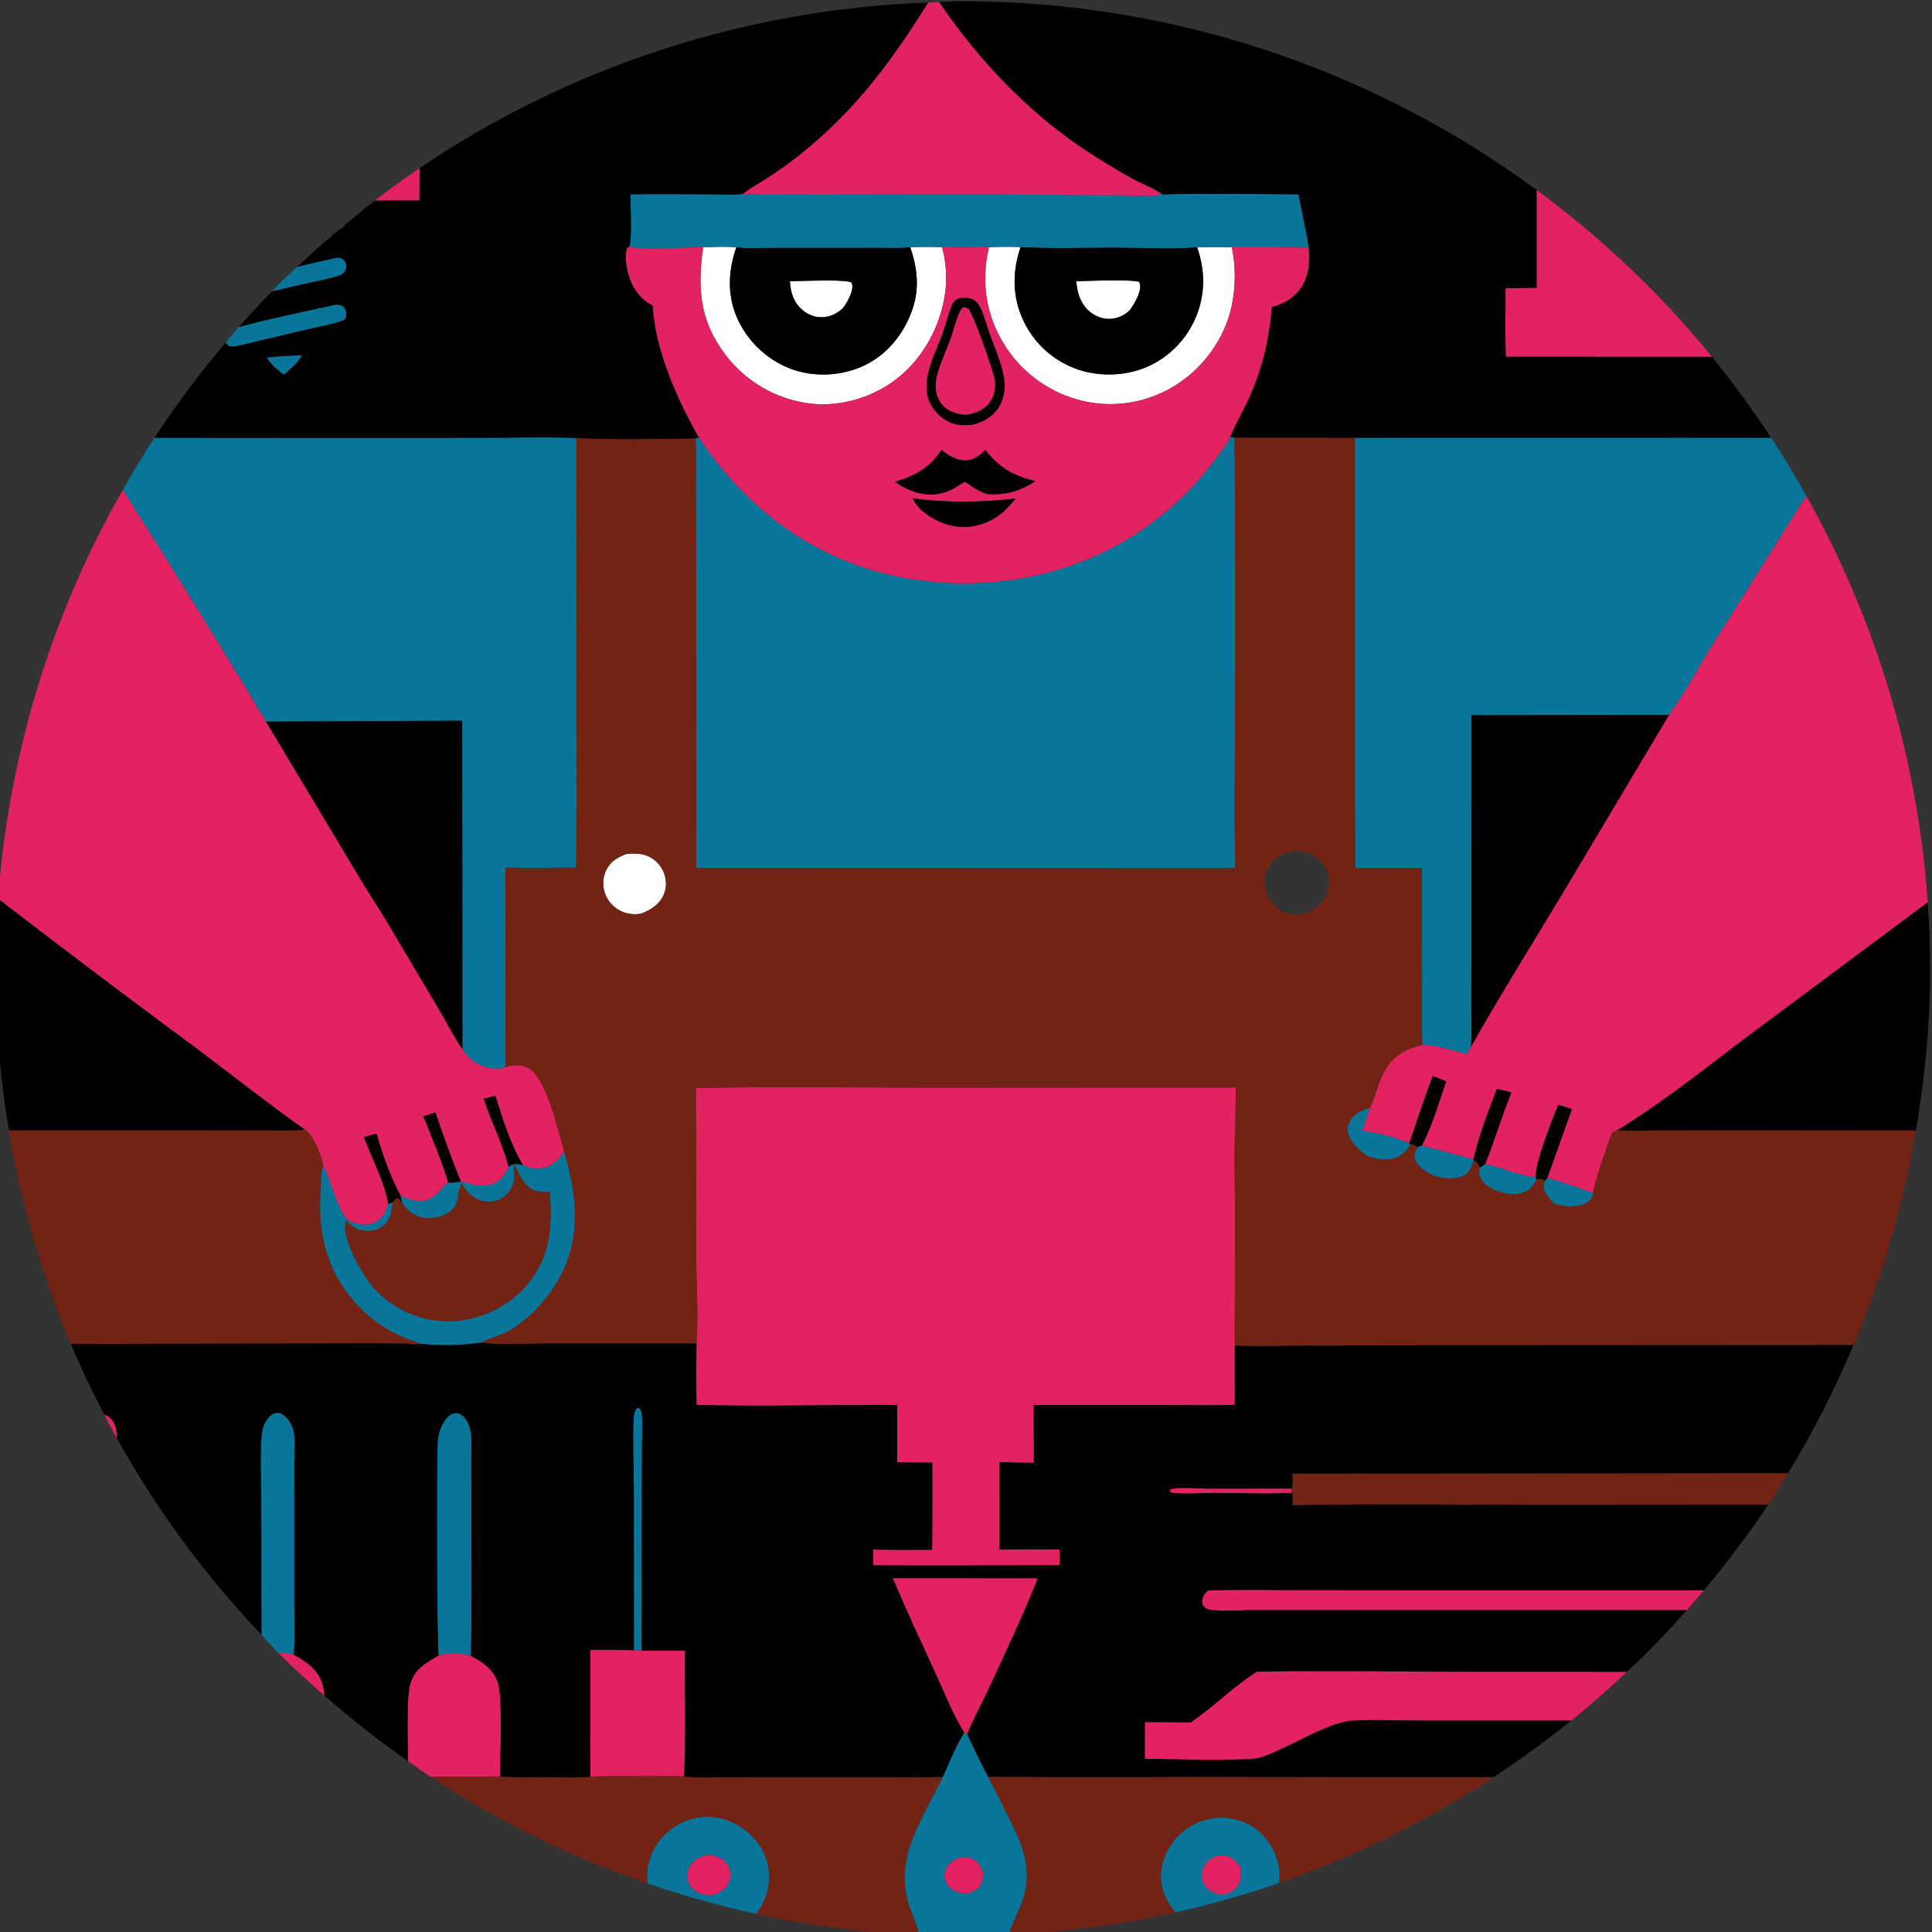 <?xml version="1.0" encoding="UTF-8" standalone="no"?>
<svg
   width="1024"
   height="1024"
   version="1.1"
   id="svg78"
   sodipodi:docname="naszywka jp cd.svg"
   inkscape:version="1.3.2 (091e20e, 2023-11-25, custom)"
   xmlns:inkscape="http://www.inkscape.org/namespaces/inkscape"
   xmlns:sodipodi="http://sodipodi.sourceforge.net/DTD/sodipodi-0.dtd"
   xmlns="http://www.w3.org/2000/svg"
   xmlns:svg="http://www.w3.org/2000/svg">
  <rect width="100%" height="100%" fill="#333333" stroke="none"/>
  <defs
     id="defs78" />
  <sodipodi:namedview
     id="namedview78"
     pagecolor="#ffffff"
     bordercolor="#000000"
     borderopacity="0.25"
     inkscape:showpageshadow="2"
     inkscape:pageopacity="0.0"
     inkscape:pagecheckerboard="0"
     inkscape:deskcolor="#d1d1d1"
     inkscape:zoom="0.37939453"
     inkscape:cx="531.10939"
     inkscape:cy="760.42214"
     inkscape:window-width="1920"
     inkscape:window-height="991"
     inkscape:window-x="-9"
     inkscape:window-y="-9"
     inkscape:window-maximized="1"
     inkscape:current-layer="svg78" />
  <g
     id="g915"
     inkscape:label="bialy">
    <path
       id="path906"
       style="fill:#fdfefd"
       d="M 532.547 130.793 C 529.743 130.82 526.939 130.912 524.146 131.008 C 519.894 149.258 522.378 166.715 532.363 182.764 C 532.952 183.706 533.563 184.633 534.197 185.545 C 534.832 186.457 535.491 187.353 536.17 188.232 C 536.849 189.112 537.55 189.972 538.271 190.816 C 538.994 191.661 539.735 192.488 540.498 193.295 C 541.261 194.102 542.045 194.89 542.848 195.658 C 543.65 196.427 544.471 197.176 545.311 197.904 C 546.15 198.632 547.006 199.339 547.881 200.023 C 548.756 200.709 549.647 201.372 550.555 202.014 C 551.462 202.654 552.384 203.272 553.322 203.867 C 554.261 204.462 555.215 205.032 556.182 205.58 C 557.148 206.127 558.126 206.651 559.119 207.15 C 560.112 207.65 561.117 208.124 562.133 208.572 C 563.149 209.022 564.176 209.446 565.213 209.844 C 566.25 210.242 567.298 210.614 568.354 210.961 C 569.409 211.307 570.474 211.627 571.545 211.92 C 572.617 212.213 573.695 212.479 574.779 212.719 C 575.825 212.945 576.875 213.146 577.93 213.32 C 578.985 213.494 580.043 213.643 581.105 213.766 C 582.167 213.888 583.233 213.983 584.301 214.053 C 585.368 214.122 586.437 214.166 587.506 214.182 C 588.575 214.198 589.644 214.187 590.713 214.15 C 591.782 214.114 592.847 214.052 593.912 213.963 C 594.978 213.874 596.042 213.757 597.102 213.615 C 598.162 213.473 599.218 213.303 600.27 213.109 C 601.321 212.915 602.366 212.695 603.406 212.449 C 604.447 212.203 605.482 211.93 606.51 211.633 C 607.537 211.335 608.555 211.012 609.566 210.664 C 610.577 210.316 611.579 209.944 612.572 209.547 C 613.565 209.149 614.548 208.727 615.52 208.281 C 616.492 207.835 617.452 207.363 618.4 206.869 C 619.349 206.376 620.284 205.859 621.207 205.318 C 622.13 204.778 623.038 204.216 623.934 203.631 C 638.254 194.438 649.238 178.996 652.795 162.312 C 654.943 152.233 655.042 141.171 652.887 131.072 C 646.762 130.942 640.638 130.957 634.514 131.117 C 635.474 133.911 636.224 136.677 636.756 139.43 C 636.757 139.434 636.759 139.438 636.76 139.441 L 636.76 139.443 C 636.76 139.444 636.76 139.446 636.76 139.447 C 637.291 142.203 637.602 144.946 637.678 147.695 C 637.753 150.446 637.594 153.202 637.188 155.979 C 636.781 158.755 636.126 161.554 635.211 164.391 C 634.958 165.168 634.684 165.938 634.393 166.701 C 634.101 167.465 633.792 168.223 633.463 168.971 C 633.134 169.719 632.787 170.459 632.422 171.189 C 632.057 171.921 631.673 172.643 631.271 173.355 C 630.871 174.067 630.454 174.77 630.018 175.461 C 629.582 176.152 629.128 176.833 628.658 177.502 C 628.189 178.171 627.704 178.827 627.203 179.473 C 626.701 180.117 626.184 180.749 625.65 181.369 C 625.117 181.988 624.569 182.595 624.006 183.188 C 623.443 183.78 622.865 184.358 622.273 184.922 C 621.681 185.486 621.076 186.034 620.457 186.568 C 619.838 187.102 619.207 187.62 618.562 188.123 C 617.918 188.626 617.262 189.113 616.594 189.584 C 615.925 190.054 615.246 190.507 614.555 190.943 C 613.864 191.38 613.161 191.799 612.449 192.201 C 611.738 192.603 611.018 192.989 610.287 193.355 C 607.357 194.833 604.234 195.99 601.002 196.828 C 597.77 197.667 594.429 198.187 591.068 198.391 C 587.708 198.595 584.327 198.484 581.012 198.059 C 577.697 197.633 574.448 196.893 571.352 195.844 C 570.58 195.582 569.815 195.302 569.057 195.002 C 568.299 194.702 567.551 194.384 566.809 194.047 C 566.067 193.71 565.333 193.353 564.609 192.98 C 563.885 192.607 563.17 192.217 562.465 191.809 C 561.76 191.401 561.065 190.974 560.381 190.531 C 559.697 190.089 559.025 189.63 558.363 189.154 C 557.702 188.678 557.053 188.186 556.416 187.678 L 556.414 187.678 C 555.777 187.17 555.154 186.646 554.543 186.107 C 553.932 185.569 553.334 185.016 552.75 184.447 C 552.167 183.879 551.598 183.296 551.043 182.699 C 550.488 182.103 549.947 181.494 549.422 180.871 C 548.897 180.248 548.388 179.613 547.895 178.965 C 547.401 178.316 546.924 177.656 546.463 176.984 C 546.002 176.312 545.556 175.63 545.129 174.936 C 544.702 174.242 544.291 173.538 543.898 172.824 C 543.506 172.11 543.132 171.387 542.775 170.654 C 541.211 167.469 540.028 164.229 539.205 160.951 C 538.382 157.674 537.921 154.359 537.797 151.027 C 537.673 147.695 537.888 144.345 538.42 140.996 C 538.952 137.647 539.802 134.298 540.947 130.969 C 538.156 130.805 535.351 130.766 532.547 130.793 z M 381.465 130.807 C 378.505 130.855 375.54 130.992 372.66 131.039 C 369.614 152.917 370.693 169.852 384.588 188.193 C 385.249 189.058 385.929 189.906 386.631 190.738 C 387.332 191.57 388.055 192.384 388.797 193.18 C 389.539 193.976 390.299 194.755 391.078 195.514 C 391.858 196.273 392.657 197.012 393.473 197.732 C 394.289 198.452 395.121 199.151 395.971 199.83 C 396.821 200.509 397.688 201.167 398.57 201.805 C 399.453 202.441 400.35 203.056 401.262 203.648 C 402.174 204.242 403.101 204.812 404.041 205.359 C 404.982 205.907 405.934 206.433 406.9 206.934 C 407.866 207.435 408.845 207.911 409.834 208.363 C 410.823 208.817 411.822 209.246 412.832 209.65 C 413.843 210.054 414.864 210.434 415.893 210.789 C 416.921 211.143 417.959 211.471 419.004 211.775 C 420.049 212.079 421.1 212.357 422.158 212.609 C 423.217 212.861 424.28 213.087 425.35 213.287 C 426.42 213.488 427.494 213.663 428.572 213.811 C 445.02 215.926 462.212 210.92 475.283 200.789 C 489.628 189.671 499.022 171.964 501.105 153.975 C 501.969 146.519 501.349 138.236 499.305 131.016 C 493.697 130.822 488.09 130.823 482.482 131.02 C 483.367 133.7 484.12 136.35 484.695 138.99 C 485.271 141.631 485.669 144.262 485.848 146.898 C 486.026 149.535 485.984 152.178 485.678 154.848 C 485.372 157.517 484.802 160.213 483.924 162.951 C 482.899 166.146 481.585 169.261 480 172.23 C 478.415 175.2 476.561 178.024 474.455 180.639 C 472.349 183.254 469.993 185.658 467.404 187.787 C 464.817 189.916 461.998 191.771 458.967 193.285 C 456.035 194.75 452.931 195.912 449.729 196.764 C 446.526 197.616 443.225 198.158 439.904 198.385 C 436.583 198.612 433.241 198.522 429.953 198.111 C 426.665 197.701 423.431 196.969 420.328 195.908 C 417.224 194.847 414.23 193.451 411.396 191.771 C 408.563 190.092 405.888 188.128 403.422 185.928 C 400.956 183.728 398.698 181.292 396.697 178.672 C 394.697 176.051 392.954 173.246 391.516 170.305 C 389.958 167.117 388.818 163.896 388.055 160.652 C 387.291 157.409 386.903 154.141 386.852 150.861 C 386.8 147.582 387.085 144.291 387.664 140.996 C 388.243 137.701 389.117 134.403 390.244 131.113 C 387.38 130.8 384.425 130.759 381.465 130.807 z M 590.652 148.611 C 582.581 148.629 573.344 148.976 570.465 149.062 C 570.83 155.099 572.713 160.998 577.445 165.047 C 580.735 167.863 585.147 169.446 589.492 168.941 C 593.223 168.507 596.161 166.897 598.865 164.357 C 601.069 161.327 604.855 155.025 604.285 151.117 C 604.162 150.274 604.092 150.171 603.83 149.445 C 602.503 148.783 596.93 148.598 590.652 148.611 z M 438.482 148.67 C 430.76 148.671 421.902 149.057 418.664 149.018 C 418.988 155.009 420.552 160.146 425.236 164.252 C 428.396 167.022 432.501 168.48 436.709 168.096 C 440.651 167.735 443.831 165.99 446.73 163.383 C 448.908 160.567 452.172 154.86 451.727 151.104 C 451.661 150.546 451.483 150.228 451.266 149.746 C 449.808 148.901 444.489 148.669 438.482 148.67 z M 336.547 452.412 C 335.147 452.39 333.721 452.471 332.242 452.568 C 329.883 453.379 327.741 454.348 325.898 455.695 C 324.977 456.369 324.132 457.138 323.371 458.027 C 322.61 458.917 321.933 459.927 321.354 461.086 C 321.114 461.575 320.902 462.074 320.713 462.584 C 320.524 463.095 320.362 463.614 320.227 464.141 C 320.091 464.668 319.982 465.2 319.9 465.738 C 319.818 466.276 319.764 466.816 319.738 467.359 C 319.712 467.903 319.712 468.447 319.74 468.99 C 319.77 469.534 319.826 470.074 319.91 470.611 C 319.993 471.149 320.105 471.681 320.244 472.207 C 320.382 472.734 320.546 473.252 320.736 473.762 C 320.925 474.269 321.139 474.765 321.377 475.252 C 321.615 475.739 321.875 476.213 322.16 476.674 C 322.445 477.134 322.751 477.579 323.08 478.01 C 323.408 478.44 323.759 478.854 324.129 479.25 C 324.498 479.646 324.885 480.023 325.291 480.381 C 325.698 480.739 326.121 481.077 326.561 481.393 C 327.001 481.709 327.455 482.002 327.924 482.273 C 328.392 482.544 328.874 482.792 329.367 483.016 C 329.78 483.202 330.199 483.37 330.625 483.523 C 331.051 483.677 331.483 483.814 331.92 483.934 C 332.357 484.053 332.798 484.154 333.242 484.238 C 333.687 484.323 334.134 484.39 334.584 484.439 C 335.034 484.489 335.485 484.519 335.938 484.533 C 336.39 484.547 336.843 484.543 337.295 484.521 C 337.748 484.499 338.198 484.46 338.646 484.402 C 339.096 484.346 339.543 484.272 339.986 484.18 C 342.499 483.202 344.863 482.022 346.885 480.445 C 347.896 479.657 348.821 478.769 349.637 477.758 C 350.452 476.747 351.157 475.614 351.729 474.332 C 352.549 472.49 352.959 470.522 352.982 468.547 C 353.006 466.572 352.643 464.59 351.918 462.719 C 351.732 462.226 351.522 461.743 351.289 461.271 C 351.055 460.8 350.799 460.341 350.52 459.895 C 350.24 459.449 349.939 459.018 349.617 458.602 C 349.295 458.186 348.954 457.785 348.592 457.402 C 348.23 457.02 347.849 456.657 347.451 456.312 C 347.053 455.967 346.64 455.643 346.211 455.34 C 345.781 455.036 345.337 454.753 344.879 454.494 C 344.421 454.235 343.952 453.998 343.471 453.785 C 341.145 452.771 338.88 452.449 336.547 452.412 z " />
  </g>
  <g
     id="g911"
     inkscape:label="niebieski">
    <path
       id="path910"
       style="fill:#08769a"
       d="M 652.178 102.719 C 640.139 102.662 628.102 102.711 616.115 103.057 C 613.455 103.713 608.574 103.813 603.582 103.746 C 598.59 103.679 593.487 103.447 590.381 103.438 L 520.977 103.066 L 435.17 103.188 L 408.973 103.145 C 403.987 103.115 398.77 103.368 393.824 102.754 C 390.903 103.174 387.792 103.232 384.668 103.186 C 381.544 103.139 378.407 102.986 375.434 102.986 C 361.671 102.986 347.872 102.784 334.113 103.023 C 334.113 105.358 334.289 110.383 334.363 115.57 C 334.377 116.483 334.385 116.99 334.391 117.904 C 334.407 120.604 334.392 123.251 334.275 125.486 C 334.151 127.878 333.924 129.802 333.543 130.824 C 341.382 132.706 363.458 131.063 372.66 131.039 C 378.42 130.945 384.516 130.486 390.244 131.113 C 396.001 131.803 402.118 131.418 407.93 131.414 L 437.902 131.404 L 466.297 131.379 C 471.582 131.371 477.239 131.726 482.482 131.02 C 488.09 130.823 493.697 130.822 499.305 131.016 C 507.594 131.247 515.858 131.142 524.146 131.008 C 529.731 130.817 535.364 130.641 540.947 130.969 C 557.428 131.926 574.307 131.251 590.82 131.277 C 605.219 131.3 620.162 132.145 634.514 131.117 C 640.638 130.957 646.762 130.942 652.887 131.072 C 666.482 131.178 680.152 130.936 693.734 131.359 C 692.155 121.89 690.069 112.441 688.254 103.008 C 676.258 102.936 664.217 102.775 652.178 102.719 z M 179.666 136.57 C 179.257 136.56 178.835 136.611 178.355 136.621 C 171.397 138.097 164.481 139.758 157.561 141.404 C 154.208 144.53 150.822 147.612 147.568 150.865 C 146.402 152.032 145.32 153.265 144.166 154.441 C 150.034 153.127 155.885 151.734 161.711 150.377 C 167.631 148.998 174.184 147.996 179.908 146.004 C 180.896 145.661 181.756 145.155 182.434 144.338 C 182.56 144.187 182.676 144.029 182.783 143.863 C 182.89 143.697 182.986 143.525 183.072 143.348 C 183.158 143.171 183.234 142.989 183.299 142.803 C 183.363 142.616 183.416 142.427 183.457 142.234 C 183.498 142.042 183.528 141.846 183.545 141.65 C 183.562 141.454 183.569 141.257 183.562 141.061 C 183.556 140.863 183.538 140.667 183.508 140.473 C 183.478 140.278 183.436 140.086 183.383 139.896 C 183.009 138.556 182.14 137.525 180.912 136.881 C 180.473 136.65 180.076 136.58 179.666 136.57 z M 178.932 161.494 C 178.397 161.485 177.857 161.532 177.279 161.604 C 170.607 163.109 140.12 169.352 126.523 173.385 C 124.147 176.065 121.909 178.844 119.594 181.568 C 120.036 182.324 120.68 183.032 121.381 183.371 C 122.495 183.91 123.936 183.734 125.104 183.543 L 163.941 174.332 C 169.237 173.065 175.022 172.155 180.172 170.455 C 181.414 170.045 182.386 169.763 183.213 168.693 C 183.752 166.929 183.725 165.388 182.883 163.723 C 182.362 162.692 181.707 162.032 180.559 161.721 C 179.996 161.568 179.466 161.503 178.932 161.494 z M 159.602 188.262 C 153.468 188.598 147.228 188.711 141.141 189.549 C 142.657 191.341 144.124 193.296 145.832 194.904 C 147.36 196.169 148.868 197.532 150.525 198.623 C 153.202 196.096 158.713 191.8 159.904 188.439 L 159.602 188.262 z M 652.1 231.645 C 650.789 234.146 649.187 236.568 647.484 238.928 C 645.782 241.287 643.98 243.583 642.271 245.83 C 641.027 247.466 639.752 249.077 638.445 250.664 C 637.138 252.251 635.8 253.811 634.432 255.346 C 633.064 256.88 631.667 258.387 630.24 259.867 C 628.814 261.347 627.36 262.799 625.877 264.223 C 624.394 265.647 622.883 267.042 621.346 268.406 C 619.809 269.771 618.246 271.104 616.656 272.408 C 615.067 273.712 613.453 274.986 611.814 276.227 C 610.176 277.468 608.513 278.677 606.828 279.854 C 605.142 281.03 603.435 282.173 601.705 283.283 C 599.975 284.393 598.223 285.47 596.451 286.512 C 594.679 287.553 592.887 288.559 591.076 289.531 C 589.265 290.503 587.436 291.44 585.588 292.342 C 583.741 293.242 581.875 294.107 579.994 294.936 C 578.113 295.764 576.217 296.556 574.305 297.311 C 572.393 298.065 570.466 298.783 568.525 299.463 C 566.585 300.142 564.635 300.783 562.67 301.387 C 557.48 303.007 552.189 304.376 546.826 305.492 C 541.464 306.608 536.03 307.471 530.557 308.078 C 525.084 308.685 519.57 309.037 514.049 309.131 C 508.527 309.225 502.998 309.061 497.49 308.637 C 491.983 308.212 486.498 307.527 481.066 306.58 C 475.647 305.635 470.283 304.427 465.002 302.957 C 464.996 302.955 464.989 302.955 464.982 302.953 C 464.976 302.951 464.971 302.951 464.965 302.949 C 464.957 302.947 464.949 302.943 464.941 302.941 C 464.934 302.939 464.927 302.938 464.92 302.936 C 459.642 301.464 454.447 299.728 449.369 297.727 C 444.277 295.72 439.301 293.446 434.471 290.902 C 431.104 289.129 427.842 287.271 424.68 285.326 C 421.518 283.382 418.454 281.352 415.482 279.236 L 415.48 279.236 C 412.508 277.12 409.63 274.918 406.834 272.631 C 404.039 270.344 401.328 267.972 398.695 265.514 C 393.431 260.597 388.478 255.338 383.785 249.738 C 379.092 244.138 374.658 238.197 370.428 231.914 L 368.662 232.379 C 369.081 241.009 368.815 249.765 368.848 258.408 L 368.967 306.443 L 368.953 459.975 L 654.791 460.072 C 654.408 447.155 654.354 434.199 654.398 421.24 C 654.443 408.281 654.587 395.319 654.598 382.393 C 654.782 332.265 654.713 282.127 654.389 232 L 652.1 231.645 z M 280.85 231.865 C 272.59 231.926 264.327 232.068 256.111 232.061 L 153.602 232.1 L 86.23 232.049 C 84.806 232.048 83.332 232.009 81.895 231.992 C 75.97 240.994 70.471 250.242 65.135 259.574 C 76.323 277.698 87.877 295.636 99.035 313.717 L 128.865 362.307 C 132.939 368.968 136.718 375.931 140.99 382.455 L 244.973 381.979 L 245.104 556.045 C 247.94 560.98 252.299 564.293 257.83 565.74 C 261.209 566.624 264.778 566.758 268.061 565.514 C 267.709 553.75 267.971 541.91 267.943 530.135 L 267.857 459.895 C 280.364 460.043 292.886 459.921 305.395 459.906 C 305.824 436.147 305.594 412.336 305.645 388.57 L 305.572 232.16 C 297.368 231.826 289.11 231.805 280.85 231.865 z M 894.061 231.982 L 718.115 232.014 L 718.094 373.797 C 718.111 402.495 717.874 431.269 718.473 459.961 L 753.652 460.016 L 753.693 518.979 C 753.701 524.772 753.607 530.588 753.584 536.4 C 753.561 542.213 753.609 548.023 753.896 553.809 C 761.763 554.245 769.8 556.556 777.305 558.9 C 778.092 557.565 778.908 556.243 779.627 554.871 C 780.189 548.392 779.825 541.62 779.836 535.102 L 779.887 497.646 L 780.008 379.041 L 884.607 378.914 C 893.32 367.018 900.397 353.4 908.232 340.889 L 957.381 262.801 C 951.515 252.344 945.314 242.062 938.715 232.016 L 894.061 231.982 z M 726.256 587.148 C 724.094 587.779 721.974 588.497 720.107 589.582 C 719.174 590.125 718.305 590.759 717.525 591.52 C 716.746 592.28 716.056 593.168 715.482 594.217 C 714.867 595.343 714.406 596.642 714.105 597.887 C 714.345 600.148 714.794 601.907 715.588 603.5 C 716.382 605.093 717.52 606.519 719.135 608.111 C 720.582 609.655 722.082 610.993 723.756 612.025 C 725.429 613.058 727.276 613.784 729.414 614.104 C 731.717 614.496 734.286 614.609 736.619 614.365 C 738.708 614.146 740.425 613.548 741.947 612.613 C 743.469 611.679 744.796 610.409 746.105 608.846 L 747.57 606.586 L 746.973 605.902 C 743.385 604.332 739.106 602.885 734.748 601.748 C 730.39 600.611 725.954 599.784 722.053 599.451 C 723.489 595.363 724.891 591.262 726.256 587.148 z M 753.604 607.156 C 752.918 607.397 751.921 607.605 751.344 608.027 C 750.824 609.1 750.271 610.144 749.949 611.225 C 749.628 612.305 749.538 613.421 749.945 614.639 C 750.273 615.619 750.89 616.49 751.604 617.293 C 752.317 618.096 753.125 618.831 753.838 619.535 C 755.36 620.67 756.888 621.679 758.516 622.471 C 760.144 623.263 761.872 623.837 763.795 624.107 C 765.581 624.455 767.659 624.639 769.707 624.545 C 771.755 624.451 773.774 624.079 775.443 623.314 C 776.608 622.78 777.56 622.007 778.324 621.072 C 779.088 620.137 779.663 619.041 780.072 617.859 L 780.998 614.852 L 780.941 614.4 C 771.863 611.882 762.707 609.585 753.604 607.156 z M 298.982 610.248 C 296.489 614.374 293.023 617.811 288.221 619.035 C 284.183 620.064 280.822 619.079 277.125 617.436 C 276.123 617.258 275.119 617.057 274.131 616.979 C 274.121 616.978 274.111 616.978 274.102 616.977 C 273.849 616.957 273.598 616.947 273.348 616.945 C 273.014 616.947 272.682 616.959 272.355 617.012 C 273.839 619.768 275.146 622.8 276.898 625.396 C 277.775 626.695 278.762 627.885 279.939 628.877 C 281.117 629.869 282.483 630.664 284.117 631.172 C 285.935 631.737 287.613 631.743 289.494 631.715 L 291.48 631.691 C 291.732 636.669 291.893 641.369 291.77 645.861 C 291.646 650.354 291.238 654.64 290.357 658.789 C 289.917 660.864 289.359 662.905 288.658 664.92 C 287.957 666.935 287.113 668.925 286.104 670.898 C 285.094 672.872 283.917 674.829 282.551 676.779 C 281.185 678.729 279.629 680.672 277.859 682.615 C 275.535 685.168 272.889 687.506 270.012 689.586 C 267.135 691.666 264.027 693.487 260.779 695.01 C 257.531 696.532 254.141 697.754 250.703 698.635 C 247.265 699.515 243.777 700.054 240.33 700.209 C 236.528 700.379 232.844 700.184 229.283 699.633 C 222.162 698.53 215.534 696.003 209.438 692.137 C 206.389 690.203 203.475 687.935 200.697 685.342 C 198.85 683.617 196.752 681.09 194.66 678.107 C 192.568 675.125 190.483 671.69 188.662 668.15 L 188.662 668.148 C 186.842 664.61 185.284 660.968 184.25 657.572 C 183.733 655.874 183.348 654.238 183.125 652.707 C 182.902 651.176 182.84 649.751 182.975 648.475 C 183.032 647.932 183.226 647.474 183.527 647.035 C 184.984 648.481 186.295 649.648 187.771 650.529 C 189.248 651.411 190.89 652.006 193.008 652.307 C 194.734 652.552 196.506 652.487 198.193 652.092 C 199.881 651.696 201.486 650.97 202.875 649.889 C 203.896 649.094 204.701 648.205 205.342 647.246 C 205.983 646.287 206.462 645.257 206.83 644.176 C 207.567 642.014 207.864 639.651 208.15 637.258 L 205.805 638.061 C 204.547 642.169 202.864 645.804 198.826 647.82 C 194.367 650.046 190.067 649.047 185.67 647.414 C 185.521 647.359 185.374 647.298 185.225 647.24 C 179.144 643.19 175.396 624.989 171.332 617.943 C 170.736 619.333 170.456 621.002 170.301 622.703 C 170.145 624.404 170.113 626.138 170.01 627.654 C 169.766 631.233 169.616 634.763 169.611 638.254 C 169.607 641.745 169.748 645.198 170.086 648.627 C 170.424 652.056 170.96 655.461 171.744 658.854 C 172.528 662.246 173.561 665.626 174.895 669.008 C 176.607 673.35 178.783 677.538 181.354 681.49 C 183.924 685.443 186.889 689.16 190.178 692.564 C 193.467 695.969 197.08 699.059 200.947 701.756 C 204.814 704.453 208.935 706.755 213.24 708.586 C 216.458 709.954 219.769 711.087 223.076 712.217 C 228.464 712.846 233.831 713.061 239.191 712.93 C 244.551 712.798 249.904 712.32 255.264 711.562 C 257.248 710.441 259.465 709.586 261.705 708.752 C 263.945 707.918 266.208 707.104 268.285 706.062 C 271.219 704.591 274.099 702.719 276.863 700.561 C 279.628 698.402 282.278 695.955 284.752 693.336 C 287.226 690.717 289.524 687.923 291.588 685.07 C 293.651 682.217 295.48 679.304 297.012 676.443 C 298.433 673.791 299.633 671.113 300.631 668.416 C 301.629 665.719 302.427 662.999 303.043 660.266 C 303.659 657.532 304.093 654.781 304.367 652.02 C 304.642 649.258 304.757 646.484 304.73 643.703 C 304.704 640.922 304.536 638.133 304.25 635.342 C 303.964 632.55 303.557 629.756 303.051 626.963 C 302.039 621.376 300.629 615.792 298.982 610.248 z M 272.355 617.012 C 272.302 616.913 272.253 616.805 272.199 616.707 C 272.199 616.814 272.212 616.927 272.213 617.035 C 272.26 617.026 272.308 617.02 272.355 617.012 z M 272.213 617.035 C 271.548 617.16 270.898 617.397 270.275 617.838 C 270.038 618.005 269.813 618.185 269.582 618.359 C 267.623 622.493 265.625 625.986 261.023 627.564 C 256.058 629.265 250.231 627.885 245.385 626.389 L 244.287 626.264 C 241.951 626.605 239.708 627.069 237.352 626.689 L 236.852 627.164 C 232.578 631.28 229.206 636.791 222.398 636.568 C 218.831 636.451 215.27 635.227 212.18 633.518 L 213.141 637.576 C 214.212 639.117 215.303 640.46 216.564 641.604 C 217.826 642.747 219.258 643.692 221.012 644.432 C 223.157 645.337 225.522 645.76 227.883 645.727 C 230.244 645.693 232.602 645.204 234.732 644.281 C 237.202 643.212 238.849 642.071 239.979 640.855 C 241.108 639.64 241.72 638.349 242.119 636.98 C 242.518 635.612 242.705 634.167 242.982 632.641 C 243.26 631.115 243.629 629.508 244.395 627.818 C 244.479 627.633 244.59 627.463 244.689 627.285 C 245.989 629.49 247.403 631.447 249.139 633.023 C 250.006 633.811 250.954 634.503 252.008 635.084 C 253.062 635.665 254.222 636.134 255.514 636.475 C 257.329 636.953 259.248 637.056 261.111 636.787 C 262.975 636.518 264.782 635.876 266.369 634.861 C 267.773 633.963 269.088 632.662 270.137 631.176 C 271.185 629.689 271.967 628.017 272.307 626.379 C 272.614 624.897 272.6 623.323 272.504 621.738 C 272.408 620.154 272.23 618.558 272.213 617.035 z M 787.178 616.914 L 784.453 618.742 C 784.146 619.85 783.954 620.802 783.984 621.738 C 784.015 622.674 784.269 623.595 784.852 624.639 C 785.439 625.689 786.191 626.623 787.061 627.449 C 787.93 628.276 788.916 628.995 789.969 629.617 C 792.074 630.861 794.446 631.714 796.691 632.258 C 798.927 632.799 801.328 633.068 803.66 632.863 C 804.826 632.761 805.975 632.54 807.078 632.176 C 808.181 631.812 809.239 631.305 810.221 630.629 C 811.136 630 811.98 629.112 812.691 628.125 C 813.403 627.138 813.983 626.051 814.369 625.023 L 813.953 623.795 C 811.696 623.658 809.449 623.27 807.211 622.738 L 807.209 622.738 C 804.971 622.206 802.742 621.529 800.516 620.814 C 796.063 619.385 791.627 617.801 787.178 616.914 z M 820.062 624.436 L 818.805 625.939 C 818.401 627.036 818.134 627.885 818.1 628.736 C 818.065 629.587 818.264 630.441 818.787 631.545 C 819.835 633.753 821.925 636.207 823.662 637.939 C 826.137 638.817 829.001 639.385 831.861 639.453 C 833.291 639.487 834.721 639.395 836.1 639.156 C 837.478 638.917 838.806 638.53 840.035 637.971 C 840.856 637.597 841.725 637.045 842.463 636.365 C 843.201 635.685 843.807 634.878 844.104 633.99 C 844.295 633.415 844.319 632.805 844.371 632.209 C 840.283 630.927 836.316 629.429 832.316 628.029 C 828.316 626.629 824.283 625.327 820.062 624.436 z M 338.113 746.09 C 337.734 746.301 337.509 746.385 337.217 746.768 C 336.206 748.099 335.904 750.313 335.83 751.924 C 335.242 764.842 335.939 778.192 335.947 791.158 L 335.98 874.654 C 337.364 874.751 338.749 874.889 340.137 874.859 L 340.16 791.84 L 340.285 764.818 C 340.308 760.243 340.609 755.504 340.318 750.951 C 340.245 749.795 340.088 748.557 339.605 747.492 C 339.164 746.521 339.139 746.516 338.113 746.09 z M 146.754 748.789 C 144.584 748.909 142.832 750.57 141.627 752.234 C 140.068 754.386 139.197 756.786 138.865 759.406 C 137.646 769 138.507 785.245 138.477 795.496 L 138.568 866.449 C 141.575 869.618 144.39 872.934 147.486 876.031 C 147.727 876.028 147.968 876.021 148.209 876.023 C 148.267 876.024 148.323 876.046 148.381 876.047 C 150.877 876.093 153.378 876.449 155.807 877.068 C 156.292 868.378 156.007 859.574 156.014 850.869 L 156.016 805.502 L 155.986 775.51 C 155.993 770.631 156.415 765.549 155.957 760.701 C 155.654 757.493 154.512 754.416 152.361 751.988 C 150.942 750.384 149.059 748.661 146.754 748.789 z M 241.516 748.971 C 241.136 748.982 240.75 749.04 240.365 749.148 C 237.846 749.856 235.879 752.451 234.689 754.639 C 233.117 757.53 232.265 760.665 232.016 763.939 C 231.307 773.236 231.591 874.371 232.49 877.387 C 233.928 876.991 235.36 876.708 236.789 876.533 C 238.218 876.359 239.643 876.291 241.066 876.326 C 242.49 876.361 243.913 876.498 245.336 876.73 C 246.759 876.963 248.183 877.292 249.609 877.711 C 250.177 850.619 249.826 823.384 249.83 796.279 L 249.814 771.932 C 249.808 767.765 250.165 763.215 249.527 759.113 C 249.024 755.883 247.5 751.935 244.717 749.99 C 243.755 749.318 242.655 748.937 241.516 748.971 z M 511.018 918.33 C 506.514 925.587 503.254 933.971 499.752 941.748 C 489.196 963.65 473.125 985.15 482.021 1010.4 C 483.609 1014.91 485.576 1019.39 486.828 1024 L 535.145 1024 C 537.168 1018.1 540.313 1012.58 542.225 1006.6 C 547.383 990.468 541.999 978.227 534.887 963.805 C 531.215 956.407 527.491 949.035 523.717 941.689 C 519.707 934.357 516.242 926.702 512.645 919.16 L 511.018 918.33 z M 375.033 962.963 C 372.891 962.955 370.723 963.168 368.547 963.613 C 368.022 963.726 367.5 963.852 366.98 963.99 C 366.461 964.128 365.945 964.278 365.434 964.441 C 364.922 964.605 364.413 964.782 363.91 964.971 C 363.407 965.159 362.911 965.359 362.418 965.572 C 361.925 965.785 361.435 966.011 360.953 966.248 C 360.471 966.485 359.995 966.733 359.525 966.994 C 359.055 967.255 358.593 967.527 358.137 967.811 C 357.68 968.094 357.229 968.388 356.787 968.693 C 356.346 968.999 355.913 969.314 355.486 969.641 C 355.06 969.968 354.642 970.305 354.232 970.652 C 353.822 971 353.421 971.357 353.029 971.725 C 352.637 972.092 352.254 972.469 351.881 972.855 C 351.508 973.241 351.142 973.635 350.787 974.039 C 350.433 974.443 350.09 974.857 349.756 975.277 C 349.422 975.699 349.098 976.128 348.785 976.564 C 348.472 977.001 348.172 977.444 347.881 977.896 C 346.923 979.395 346.101 980.962 345.412 982.576 C 345.394 982.619 345.376 982.662 345.357 982.705 C 343.293 987.605 342.501 992.952 343.234 998.264 C 362.055 1004.746 381.268 1010.11 400.779 1014.373 C 401.014 1014.086 401.294 1013.838 401.514 1013.539 C 402.741 1011.869 403.803 1010.056 404.682 1008.148 C 405.56 1006.24 406.257 1004.237 406.754 1002.188 C 407.251 1000.138 407.549 998.043 407.633 995.949 C 407.716 993.856 407.584 991.765 407.221 989.725 C 406.83 987.532 406.215 985.43 405.396 983.436 C 404.578 981.441 403.557 979.553 402.355 977.783 C 401.154 976.014 399.772 974.363 398.232 972.846 C 396.692 971.329 394.994 969.946 393.16 968.709 C 390.41 966.854 387.486 965.423 384.445 964.453 C 381.405 963.483 378.247 962.974 375.033 962.963 z M 646.854 963.422 C 644.252 963.459 641.663 963.814 639.18 964.498 C 638.66 964.638 638.145 964.791 637.633 964.957 C 637.121 965.122 636.613 965.302 636.109 965.492 C 635.607 965.684 635.11 965.886 634.617 966.102 C 634.125 966.317 633.638 966.545 633.156 966.785 C 632.674 967.024 632.199 967.276 631.73 967.539 C 631.261 967.802 630.799 968.077 630.344 968.363 C 629.888 968.649 629.439 968.947 628.998 969.256 C 628.557 969.564 628.126 969.883 627.701 970.213 C 627.277 970.543 626.859 970.884 626.451 971.234 C 626.043 971.585 625.646 971.946 625.256 972.316 C 624.866 972.686 624.484 973.066 624.113 973.455 C 623.742 973.844 623.381 974.243 623.029 974.65 C 622.678 975.058 622.338 975.472 622.008 975.896 C 621.676 976.321 621.356 976.753 621.047 977.193 C 620.738 977.633 620.44 978.08 620.152 978.535 C 619.865 978.99 619.588 979.453 619.324 979.922 C 615.563 986.654 614.099 994.329 616.357 1001.85 C 617.827 1006.744 620.136 1010.484 623.066 1013.592 C 641.68 1009.39 660.024 1004.211 678 997.984 C 678.013 997.885 678.031 997.785 678.043 997.686 C 678.099 997.212 678.142 996.738 678.174 996.262 C 678.206 995.786 678.224 995.309 678.232 994.832 C 678.24 994.355 678.239 993.878 678.223 993.4 C 678.207 992.924 678.179 992.448 678.139 991.973 C 678.099 991.497 678.046 991.023 677.982 990.551 C 677.919 990.078 677.845 989.608 677.758 989.139 C 677.671 988.67 677.572 988.202 677.461 987.738 C 675.545 979.636 670.427 972.017 663.234 967.715 C 658.364 964.803 652.578 963.34 646.854 963.422 z M 375.484 983.105 C 376.666 983.243 377.801 983.399 378.898 983.678 C 379.996 983.957 381.054 984.359 382.086 984.992 C 382.391 985.176 382.686 985.376 382.971 985.59 C 383.256 985.804 383.53 986.031 383.791 986.273 C 384.053 986.516 384.302 986.77 384.537 987.037 C 384.772 987.305 384.993 987.585 385.199 987.875 C 385.406 988.166 385.597 988.465 385.773 988.775 C 385.949 989.085 386.111 989.404 386.254 989.73 C 386.397 990.057 386.523 990.389 386.633 990.729 C 386.741 991.068 386.832 991.413 386.906 991.762 C 386.972 992.089 387.023 992.419 387.057 992.752 C 387.091 993.085 387.108 993.418 387.109 993.752 C 387.11 994.086 387.094 994.419 387.062 994.752 C 387.031 995.085 386.985 995.414 386.92 995.742 C 386.856 996.07 386.776 996.394 386.68 996.715 C 386.584 997.035 386.472 997.349 386.346 997.658 C 386.219 997.967 386.077 998.269 385.92 998.564 C 385.763 998.86 385.593 999.147 385.408 999.426 C 384.294 1001.113 383.007 1002.201 381.527 1002.961 C 380.048 1003.721 378.376 1004.154 376.49 1004.529 C 375.097 1004.384 373.761 1004.256 372.477 1003.959 C 371.192 1003.661 369.957 1003.194 368.764 1002.369 C 367.652 1001.604 366.703 1000.652 365.975 999.557 C 365.246 998.462 364.74 997.224 364.516 995.887 C 364.462 995.553 364.425 995.217 364.404 994.879 C 364.384 994.541 364.382 994.201 364.395 993.863 C 364.408 993.525 364.438 993.189 364.484 992.854 C 364.531 992.519 364.595 992.187 364.674 991.857 C 364.753 991.529 364.848 991.206 364.959 990.887 C 365.07 990.567 365.197 990.253 365.34 989.945 C 365.483 989.639 365.64 989.34 365.812 989.049 C 365.985 988.758 366.171 988.476 366.371 988.203 C 367.525 986.6 368.866 985.498 370.387 984.711 C 371.908 983.924 373.61 983.451 375.484 983.105 z M 647.73 983.387 C 648.271 983.392 648.81 983.432 649.35 983.527 C 651.261 983.866 652.732 984.646 653.998 985.713 C 655.264 986.779 656.323 988.133 657.41 989.619 C 657.595 991.106 657.74 992.519 657.688 993.912 C 657.635 995.306 657.387 996.68 656.783 998.092 C 656.14 999.596 655.2 1000.738 654.057 1001.656 C 652.914 1002.575 651.568 1003.271 650.115 1003.881 C 648.418 1003.981 646.446 1004.07 644.789 1003.67 C 643.394 1003.335 642.039 1002.625 640.869 1001.682 C 639.7 1000.738 638.716 999.56 638.064 998.289 C 637.91 997.995 637.772 997.693 637.65 997.385 C 637.528 997.076 637.421 996.761 637.332 996.441 C 637.243 996.122 637.171 995.8 637.115 995.473 C 637.06 995.145 637.023 994.816 637.002 994.484 C 636.981 994.153 636.976 993.822 636.99 993.49 C 637.004 993.158 637.036 992.828 637.084 992.5 C 637.133 992.171 637.199 991.847 637.281 991.525 C 637.363 991.204 637.462 990.888 637.578 990.576 C 638.244 988.774 639.265 987.4 640.541 986.285 C 641.817 985.17 643.346 984.315 645.025 983.551 C 645.927 983.467 646.83 983.378 647.73 983.387 z M 510.617 984.455 C 510.844 984.451 511.069 984.451 511.293 984.455 C 512.784 984.483 514.217 984.706 515.689 985.42 C 516.557 985.841 517.278 986.359 517.889 986.953 C 518.499 987.547 519 988.218 519.426 988.941 C 520.278 990.389 520.832 992.051 521.377 993.758 L 519.486 999.93 C 517.472 1001.46 515.713 1002.65 513.322 1003.57 C 511.649 1003.59 509.933 1003.659 508.312 1003.189 C 506.925 1002.779 505.564 1002.092 504.387 1001.18 C 503.21 1000.267 502.217 999.129 501.564 997.818 C 501.434 997.562 501.316 997.298 501.213 997.029 C 501.11 996.761 501.022 996.489 500.947 996.211 C 500.873 995.933 500.813 995.65 500.768 995.365 C 500.723 995.081 500.693 994.797 500.678 994.51 C 500.662 994.222 500.662 993.934 500.678 993.646 C 500.692 993.359 500.721 993.072 500.766 992.787 C 500.811 992.503 500.871 992.223 500.945 991.945 C 501.02 991.667 501.108 991.392 501.211 991.123 C 501.862 989.41 502.888 988.115 504.152 987.074 C 505.417 986.034 506.92 985.248 508.525 984.551 C 509.243 984.507 509.937 984.466 510.617 984.455 z " />
  </g>
  <g
     id="g912"
     inkscape:label="czerwony">
    <path
       id="path903"
       style="fill:#e32261"
       d="M 497.805 1.127 C 495.849 1.225 493.888 1.279 491.928 1.35 C 491.912 1.375 491.895 1.398 491.879 1.424 C 487.158 8.984 482.468 16.246 477.66 23.197 C 472.545 30.593 467.295 37.668 461.729 44.48 C 461.576 44.667 461.417 44.849 461.264 45.035 C 461.26 45.039 461.258 45.045 461.254 45.049 C 461.249 45.055 461.243 45.059 461.238 45.064 C 455.815 51.665 450.096 58.025 443.9 64.18 C 443.82 64.26 443.735 64.338 443.654 64.418 C 443.633 64.439 443.61 64.461 443.588 64.482 C 440.493 67.546 437.286 70.563 433.936 73.535 C 430.474 76.606 426.866 79.631 423.088 82.617 C 417.347 87.132 411.391 91.342 405.221 95.25 C 403.379 96.436 401.347 97.593 399.367 98.812 C 397.387 100.032 395.46 101.315 393.824 102.754 C 398.77 103.368 403.987 103.115 408.973 103.145 L 435.17 103.188 L 520.977 103.066 L 590.381 103.438 C 596.594 103.456 610.794 104.37 616.115 103.057 C 611.975 99.894 605.963 97.742 601.295 95.238 C 594.443 91.564 587.759 87.459 581.156 83.357 C 548.022 62.771 519.598 33.313 497.805 1.127 z M 222.385 89.135 C 214.296 94.621 206.386 100.388 198.6 106.348 C 206.51 106.305 214.42 106.284 222.33 106.217 C 222.363 100.523 222.371 94.829 222.385 89.135 z M 814.439 100.689 L 814.438 152.557 C 808.947 152.675 803.456 152.715 797.965 152.674 C 797.999 164.782 797.696 176.995 798.111 189.09 L 907.398 189.141 C 896.563 175.872 885.041 163.086 872.82 150.865 C 854.538 132.583 835.003 115.845 814.439 100.689 z M 333.543 130.824 L 332.289 131.385 C 331.859 132.989 331.674 134.775 331.689 136.641 C 331.705 138.506 331.922 140.451 332.299 142.371 C 332.676 144.291 333.212 146.189 333.865 147.957 C 334.518 149.725 335.287 151.366 336.131 152.775 C 337.355 154.822 338.736 156.577 340.342 158.098 C 341.947 159.618 343.778 160.904 345.902 162.008 C 346.051 164.912 346.365 167.87 346.824 170.863 C 347.284 173.856 347.888 176.884 348.615 179.926 C 350.07 186.01 352.018 192.152 354.289 198.191 C 356.56 204.231 359.154 210.168 361.9 215.842 C 364.647 221.516 367.546 226.926 370.428 231.914 C 387.348 257.044 407.539 276.718 434.471 290.902 C 473.11 311.253 521.151 314.348 562.67 301.387 C 564.635 300.783 566.585 300.142 568.525 299.463 C 570.466 298.783 572.393 298.065 574.305 297.311 C 576.217 296.556 578.113 295.764 579.994 294.936 C 581.875 294.107 583.741 293.242 585.588 292.342 C 587.436 291.44 589.265 290.503 591.076 289.531 C 592.887 288.559 594.679 287.553 596.451 286.512 C 598.223 285.47 599.975 284.393 601.705 283.283 C 603.435 282.173 605.142 281.03 606.828 279.854 C 608.513 278.677 610.176 277.468 611.814 276.227 C 613.453 274.986 615.067 273.712 616.656 272.408 C 618.246 271.104 619.809 269.771 621.346 268.406 C 622.883 267.042 624.394 265.647 625.877 264.223 C 627.36 262.799 628.814 261.347 630.24 259.867 C 631.667 258.387 633.064 256.88 634.432 255.346 C 635.8 253.811 637.138 252.251 638.445 250.664 C 639.752 249.077 641.027 247.466 642.271 245.83 C 645.688 241.336 649.479 236.647 652.1 231.645 C 654.577 225.379 658.173 219.269 661.049 213.146 C 668.706 196.842 672.68 180.781 674.068 162.877 C 679.278 161.25 684.006 159.152 687.707 154.947 C 693.643 148.204 694.389 139.867 693.734 131.359 C 680.153 130.936 666.481 131.178 652.887 131.072 C 653.425 133.597 653.824 136.182 654.084 138.797 C 654.344 141.412 654.467 144.055 654.455 146.699 C 654.431 151.987 653.869 157.273 652.795 162.312 C 651.906 166.483 650.553 170.576 648.799 174.514 C 647.045 178.451 644.891 182.234 642.4 185.781 C 639.91 189.329 637.083 192.641 633.984 195.643 C 630.885 198.644 627.514 201.333 623.934 203.631 C 623.038 204.216 622.13 204.778 621.207 205.318 C 620.284 205.859 619.349 206.376 618.4 206.869 C 617.452 207.363 616.492 207.835 615.52 208.281 C 614.548 208.727 613.565 209.149 612.572 209.547 C 611.579 209.944 610.577 210.316 609.566 210.664 C 608.555 211.012 607.537 211.335 606.51 211.633 C 605.482 211.93 604.447 212.203 603.406 212.449 C 602.366 212.695 601.321 212.915 600.27 213.109 C 599.218 213.303 598.162 213.473 597.102 213.615 C 596.042 213.757 594.978 213.874 593.912 213.963 C 592.847 214.052 591.782 214.114 590.713 214.15 C 589.644 214.187 588.575 214.198 587.506 214.182 C 586.437 214.166 585.368 214.122 584.301 214.053 C 583.233 213.983 582.167 213.888 581.105 213.766 C 580.043 213.643 578.985 213.494 577.93 213.32 C 576.875 213.146 575.825 212.945 574.779 212.719 C 573.695 212.479 572.617 212.213 571.545 211.92 C 570.474 211.627 569.409 211.307 568.354 210.961 C 567.298 210.614 566.25 210.242 565.213 209.844 C 564.176 209.446 563.149 209.022 562.133 208.572 C 561.117 208.124 560.112 207.65 559.119 207.15 C 558.126 206.651 557.148 206.127 556.182 205.58 C 555.215 205.032 554.261 204.462 553.322 203.867 C 552.384 203.272 551.462 202.654 550.555 202.014 C 549.647 201.372 548.756 200.709 547.881 200.023 C 547.006 199.339 546.15 198.632 545.311 197.904 C 544.471 197.176 543.65 196.427 542.848 195.658 C 542.045 194.89 541.261 194.102 540.498 193.295 C 539.735 192.488 538.994 191.661 538.271 190.816 C 537.55 189.972 536.849 189.112 536.17 188.232 C 535.491 187.353 534.832 186.457 534.197 185.545 C 533.563 184.633 532.952 183.706 532.363 182.764 C 529.867 178.751 527.84 174.651 526.27 170.473 C 524.699 166.294 523.585 162.037 522.916 157.711 C 522.247 153.385 522.023 148.991 522.232 144.537 C 522.442 140.083 523.083 135.57 524.146 131.008 C 515.858 131.142 507.594 131.246 499.305 131.016 C 500.327 134.626 500.992 138.501 501.295 142.406 C 501.598 146.312 501.537 150.247 501.105 153.975 C 500.585 158.472 499.607 162.951 498.209 167.314 C 496.811 171.678 494.994 175.926 492.793 179.959 C 490.592 183.992 488.007 187.81 485.076 191.314 C 482.146 194.819 478.869 198.01 475.283 200.789 C 472.015 203.322 468.49 205.534 464.783 207.395 C 461.076 209.255 457.187 210.766 453.193 211.893 C 449.199 213.019 445.102 213.764 440.973 214.094 C 436.844 214.424 432.684 214.339 428.572 213.811 C 427.494 213.663 426.42 213.488 425.35 213.287 C 424.28 213.087 423.217 212.861 422.158 212.609 C 421.1 212.357 420.049 212.079 419.004 211.775 C 417.959 211.471 416.921 211.143 415.893 210.789 C 414.864 210.434 413.843 210.054 412.832 209.65 C 411.822 209.246 410.823 208.817 409.834 208.363 C 408.845 207.911 407.866 207.435 406.9 206.934 C 405.934 206.433 404.982 205.907 404.041 205.359 C 403.101 204.812 402.174 204.242 401.262 203.648 C 400.35 203.056 399.453 202.441 398.57 201.805 C 397.688 201.167 396.821 200.509 395.971 199.83 C 395.121 199.151 394.289 198.452 393.473 197.732 C 392.657 197.012 391.858 196.273 391.078 195.514 C 390.299 194.755 389.539 193.976 388.797 193.18 C 388.055 192.384 387.332 191.57 386.631 190.738 C 385.929 189.906 385.249 189.058 384.588 188.193 C 382.851 185.901 381.314 183.63 379.961 181.369 C 378.608 179.108 377.437 176.856 376.434 174.602 C 375.43 172.347 374.592 170.091 373.904 167.818 C 373.216 165.546 372.678 163.259 372.271 160.943 C 371.459 156.313 371.175 151.57 371.285 146.619 C 371.395 141.668 371.899 136.509 372.66 131.039 C 365.759 131.057 351.615 131.985 341.668 131.654 C 338.352 131.544 335.503 131.295 333.543 130.824 z M 511.344 157.914 C 512.963 157.909 514.572 158.11 515.996 158.895 C 516.862 159.372 517.582 160.076 518.193 160.877 C 518.804 161.678 519.306 162.575 519.734 163.436 C 521.702 167.391 522.756 171.98 524.234 176.148 C 526.516 182.583 529.32 188.921 531.104 195.518 C 531.565 197.222 531.93 198.94 532.162 200.656 C 532.394 202.372 532.49 204.087 532.41 205.785 C 532.33 207.483 532.074 209.165 531.6 210.814 C 531.125 212.464 530.432 214.083 529.48 215.654 C 528.672 216.99 527.746 218.161 526.721 219.188 C 525.695 220.214 524.57 221.098 523.361 221.859 C 520.945 223.382 518.197 224.417 515.258 225.139 C 513.4 225.331 511.64 225.434 509.895 225.332 C 508.149 225.23 506.418 224.924 504.619 224.295 C 503.354 223.852 502.13 223.248 500.969 222.518 C 499.808 221.787 498.709 220.928 497.699 219.975 C 495.679 218.067 494.007 215.781 492.865 213.377 C 492.203 211.982 491.746 210.545 491.459 209.076 C 491.172 207.608 491.056 206.108 491.078 204.59 C 491.123 201.554 491.72 198.445 492.604 195.354 C 494.37 189.171 497.283 183.068 499.219 177.807 C 501.014 172.929 502.223 167.848 504.039 162.988 C 504.557 161.602 504.975 160.677 505.607 159.945 C 506.24 159.213 507.087 158.675 508.459 158.062 C 509.398 157.993 510.372 157.917 511.344 157.914 z M 510.359 162.729 C 509.549 163.632 508.983 164.421 508.473 165.531 C 506.45 169.928 505.443 174.907 503.799 179.467 C 501.592 185.589 498.646 191.559 496.918 197.838 C 496.21 200.415 495.725 203.043 495.904 205.729 C 496.161 209.604 497.739 213.351 500.713 215.914 C 503.808 218.583 508.23 219.807 512.254 219.91 C 517.046 219.133 521.77 217.214 524.703 213.141 C 527.36 209.451 527.918 205.029 527.1 200.635 C 526.184 195.711 515.986 166.385 513.219 163.502 C 512.254 163.163 511.373 162.873 510.359 162.729 z M 628.658 177.502 C 628.189 178.171 627.703 178.827 627.201 179.473 C 626.7 180.117 626.184 180.749 625.65 181.369 C 626.184 180.749 626.701 180.117 627.203 179.473 C 627.704 178.827 628.189 178.171 628.658 177.502 z M 522.277 238.469 C 523.967 240.739 525.788 242.761 527.74 244.555 C 529.692 246.348 531.776 247.912 533.99 249.264 C 536.205 250.615 538.55 251.753 541.027 252.697 C 543.504 253.641 546.112 254.39 548.852 254.961 C 546.785 256.305 544.755 257.457 542.719 258.414 C 540.682 259.371 538.638 260.135 536.545 260.705 C 534.451 261.275 532.309 261.651 530.072 261.834 C 527.836 262.017 525.505 262.007 523.039 261.803 C 520.871 261.069 518.872 260.078 516.947 258.949 C 515.022 257.82 513.17 256.553 511.297 255.27 C 509.232 256.648 507.218 257.98 505.098 259.094 C 502.977 260.207 500.752 261.101 498.266 261.6 C 496.1 262.034 493.966 262.168 491.873 262.049 C 489.78 261.929 487.729 261.556 485.729 260.979 C 483.728 260.401 481.779 259.618 479.891 258.678 C 478.002 257.737 476.174 256.639 474.416 255.432 C 477.142 254.529 479.636 253.629 481.945 252.635 C 484.254 251.64 486.38 250.55 488.369 249.27 C 490.358 247.989 492.212 246.517 493.979 244.756 C 495.745 242.994 497.425 240.943 499.066 238.506 C 500.833 239.918 502.711 241.277 504.734 242.295 C 505.746 242.804 506.793 243.229 507.881 243.531 C 508.968 243.834 510.096 244.015 511.268 244.039 C 512.458 244.064 513.541 243.923 514.547 243.65 C 515.553 243.377 516.482 242.972 517.361 242.465 C 519.12 241.451 520.683 240.034 522.277 238.469 z M 65.135 259.574 C 29.279 322.276 7.028 392.109 0 464.609 L 0 477.17 C 34.711 503.867 69.677 530.228 104.896 556.252 C 114.328 563.325 123.684 570.557 133.094 577.715 C 142.504 584.872 151.968 591.955 161.615 598.73 C 162.718 599.451 163.79 600.614 164.797 602.035 C 165.804 603.456 166.747 605.137 167.588 606.889 C 169.27 610.393 170.548 614.189 171.137 616.803 C 171.324 617.633 171.291 617.387 171.332 617.943 C 172.348 619.705 173.343 622.163 174.361 624.924 C 175.379 627.684 176.419 630.746 177.521 633.715 C 178.624 636.683 179.791 639.559 181.061 641.945 C 182.331 644.331 183.704 646.228 185.225 647.24 C 185.374 647.298 185.521 647.359 185.67 647.414 C 187.868 648.231 190.043 648.889 192.225 649.064 C 193.316 649.152 194.409 649.12 195.508 648.926 C 196.607 648.732 197.711 648.377 198.826 647.82 C 200.845 646.812 202.275 645.399 203.357 643.725 C 204.44 642.05 205.176 640.115 205.805 638.061 C 205.278 635.089 204.473 632.096 203.494 629.104 C 202.515 626.111 201.362 623.119 200.143 620.145 C 197.704 614.195 194.996 608.318 192.873 602.67 L 199.621 600.836 C 201.082 606.235 202.901 611.937 205.016 617.523 C 207.13 623.11 209.539 628.581 212.18 633.518 C 213.725 634.372 215.387 635.106 217.109 635.641 C 218.832 636.175 220.615 636.51 222.398 636.568 C 224.1 636.624 225.588 636.321 226.928 635.771 C 228.268 635.222 229.462 634.426 230.576 633.494 C 232.804 631.63 234.715 629.222 236.852 627.164 L 237.352 626.689 C 237.19 624.631 234.491 617.176 231.559 609.584 C 228.626 601.992 225.459 594.262 224.357 591.656 C 226.534 591.12 228.637 590.335 230.754 589.598 C 234.998 602.003 239.253 614.147 244.287 626.264 L 245.385 626.389 C 247.808 627.137 250.477 627.856 253.16 628.176 C 254.502 628.336 255.846 628.395 257.166 628.309 C 258.486 628.222 259.782 627.99 261.023 627.564 C 263.324 626.775 264.973 625.507 266.293 623.92 C 267.613 622.333 268.603 620.426 269.582 618.359 C 267.943 612.245 265.648 606.261 263.254 600.301 C 260.86 594.341 258.367 588.405 256.33 582.391 L 262.566 580.832 C 264.444 586.856 266.441 593.298 268.789 599.588 C 269.963 602.733 271.224 605.842 272.604 608.84 C 273.983 611.838 275.481 614.727 277.125 617.436 C 278.973 618.257 280.738 618.915 282.545 619.238 C 284.352 619.561 286.202 619.55 288.221 619.035 C 290.622 618.423 292.688 617.259 294.467 615.73 C 296.245 614.202 297.736 612.311 298.982 610.248 C 297.998 606.496 296.965 602.756 295.883 599.031 C 294.603 594.599 292.642 587.471 290.023 580.91 C 288.714 577.63 287.241 574.491 285.605 571.902 C 284.788 570.608 283.929 569.453 283.031 568.484 C 282.133 567.516 281.195 566.736 280.217 566.195 C 278.319 565.147 276.293 564.686 274.234 564.633 C 272.176 564.58 270.085 564.934 268.061 565.514 C 266.419 566.136 264.705 566.414 262.98 566.426 C 261.256 566.437 259.52 566.182 257.83 565.74 C 255.065 565.017 252.593 563.827 250.457 562.201 C 248.321 560.575 246.522 558.512 245.104 556.045 C 242.825 552.811 240.756 549.296 238.748 545.734 C 236.74 542.173 234.793 538.565 232.762 535.15 L 205.857 489.859 C 201.182 481.902 195.996 474.251 191.24 466.34 L 140.99 382.455 C 136.718 375.931 132.939 368.968 128.865 362.307 L 99.035 313.717 C 87.898 295.669 76.366 277.764 65.197 259.674 C 65.177 259.64 65.155 259.608 65.135 259.574 z M 957.381 262.801 L 908.232 340.889 C 904.315 347.144 900.588 353.677 896.75 360.133 C 892.912 366.588 888.964 372.966 884.607 378.914 L 828.131 473.645 C 820.008 487.127 811.746 500.578 803.582 514.086 C 795.418 527.594 787.353 541.159 779.627 554.871 C 778.908 556.243 778.092 557.565 777.305 558.9 C 773.552 557.728 769.667 556.564 765.736 555.639 C 761.806 554.713 757.83 554.027 753.896 553.809 C 750.235 554.595 746.701 555.826 743.547 557.66 C 741.97 558.577 740.488 559.646 739.131 560.883 C 737.774 562.12 736.543 563.526 735.469 565.123 C 734.364 566.765 733.427 568.511 732.596 570.318 C 731.764 572.126 731.038 573.996 730.354 575.887 C 728.985 579.668 727.787 583.531 726.256 587.148 C 724.891 591.262 723.489 595.363 722.053 599.451 C 729.855 600.117 739.798 602.761 746.973 605.902 C 751.111 594.006 754.793 582.074 759.426 570.338 C 761.778 571.29 764.197 572.178 766.512 573.211 C 764.541 578.779 762.685 584.656 760.637 590.445 C 758.588 596.234 756.346 601.936 753.604 607.156 C 762.707 609.585 771.863 611.882 780.941 614.4 C 782.417 608.129 784.373 601.829 786.535 595.592 C 788.697 589.354 791.066 583.179 793.367 577.16 C 795.929 577.746 798.526 578.263 801.035 579.049 C 798.469 585.378 796.234 591.831 793.994 598.287 C 791.825 604.541 789.654 610.792 787.178 616.914 C 796.076 618.688 804.92 623.246 813.953 623.795 C 813.864 621.921 814.362 619.082 815.211 615.758 C 816.059 612.433 817.258 608.622 818.572 604.801 C 821.2 597.158 824.286 589.477 825.943 585.574 C 828.343 586.324 830.768 587.034 833.152 587.832 L 820.062 624.436 C 828.504 626.219 836.195 629.645 844.371 632.209 C 845.199 627.743 846.95 622.035 848.861 616.324 C 850.772 610.614 852.843 604.901 854.309 600.422 L 857.4 598.912 C 863.584 595.16 869.649 591.179 875.631 587.047 C 893.577 574.652 910.77 560.904 928.133 547.936 L 1021.744 478.273 C 1016.478 402.151 994.304 328.622 957.381 262.801 z M 483.74 264.156 C 488.276 264.761 492.817 265.197 497.361 265.479 C 501.905 265.76 506.453 265.889 511 265.877 C 520.094 265.852 529.189 265.267 538.264 264.238 C 536.18 266.805 534.103 269.148 531.664 271.383 C 530.508 272.389 529.287 273.31 528 274.143 C 526.712 274.975 525.371 275.71 523.979 276.35 C 522.003 277.252 519.997 277.951 517.973 278.441 C 515.948 278.932 513.905 279.214 511.855 279.285 C 509.806 279.356 507.749 279.216 505.697 278.861 C 503.645 278.507 501.599 277.939 499.568 277.152 C 496.637 276.016 493.337 274.252 490.441 272.029 C 488.994 270.918 487.647 269.692 486.498 268.373 C 485.349 267.054 484.398 265.641 483.74 264.156 z M 431.941 576.26 C 410.89 576.207 389.84 576.263 368.82 576.672 C 368.861 584.079 368.807 591.498 368.955 598.902 L 369.064 669.793 C 369.18 683.717 370.2 698.215 369.143 712.086 C 368.999 722.921 368.996 733.755 369.135 744.59 C 404.51 745.63 440.077 744.46 475.48 744.645 L 475.492 775.131 L 494.137 775.211 C 494.195 790.612 494.166 806.011 494.053 821.412 C 483.621 821.402 473.165 821.545 462.736 821.279 C 462.752 824.078 462.703 826.893 462.889 829.686 C 495.775 829.804 528.662 829.745 561.547 829.508 L 561.564 821.229 C 550.922 821.139 540.28 821.156 529.639 821.281 L 529.66 774.98 C 535.767 775.2 541.877 775.307 547.988 775.303 L 547.924 744.664 L 617.488 744.662 C 629.786 744.68 642.206 745.044 654.492 744.621 L 654.463 713.17 L 654.553 639.684 C 654.556 625.062 653.964 610.208 654.797 595.615 C 654.902 589.214 654.968 582.813 654.998 576.41 L 495.07 576.502 C 474.044 576.474 452.992 576.313 431.941 576.26 z M 272.35 616.998 C 272.352 617.002 272.353 617.007 272.355 617.012 L 272.357 617.012 C 272.417 617.002 272.479 617.007 272.539 617 C 272.477 617.008 272.411 616.988 272.35 616.998 z M 272.213 617.025 C 271.548 617.15 270.899 617.397 270.275 617.838 C 270.897 617.398 271.546 617.162 272.209 617.037 C 272.21 617.037 272.212 617.035 272.213 617.035 C 272.213 617.032 272.213 617.028 272.213 617.025 z M 55.189 749.662 C 57.403 753.931 59.66 758.173 61.994 762.381 C 61.97 761.204 61.913 760.034 61.771 758.889 C 61.456 756.337 60.631 753.757 58.791 751.889 C 57.912 750.996 56.568 750.158 55.189 749.662 z M 627.576 788.639 C 624.738 788.653 622.136 788.811 620.363 789.279 L 619.979 790.287 C 620.662 791.185 620.694 791.121 621.771 791.256 C 628.159 792.053 637.433 791.263 644.195 791.27 C 657.517 791.283 671.317 792.032 684.58 791.205 C 684.516 790.489 684.597 789.684 684.615 788.971 L 640.971 788.998 C 637.689 788.992 632.306 788.615 627.576 788.639 z M 473.215 836.465 C 480.313 853.533 488.222 870.339 495.924 887.141 C 500.657 897.466 505.009 908.692 511.018 918.33 L 512.645 919.16 C 515.749 911.386 519.905 903.918 523.449 896.322 C 532.438 877.052 542.328 856.105 550.08 836.475 L 473.215 836.465 z M 664.451 842.656 C 656.331 842.632 648.214 842.687 640.139 842.996 C 638.388 844.812 637.125 846.218 637.166 848.859 C 637.183 849.948 637.456 850.895 638.229 851.699 C 639.44 852.96 641.1 853.19 642.746 853.365 C 649.961 854.135 657.909 853.376 665.188 853.346 L 709.537 853.373 L 894.043 853.408 C 897.121 849.931 900.143 846.413 903.119 842.861 L 773.963 842.861 L 688.777 842.791 C 680.694 842.784 672.571 842.681 664.451 842.656 z M 324.389 874.471 C 320.522 874.47 316.655 874.506 312.793 874.516 C 312.85 896.901 312.654 919.316 312.957 941.697 C 317.967 941.434 323.008 941.369 328.053 941.373 C 333.097 941.377 338.144 941.45 343.16 941.463 C 346.35 941.471 349.622 941.373 352.891 941.342 C 356.159 941.311 359.424 941.347 362.596 941.621 C 363.619 919.487 362.889 897.035 363.082 874.859 L 340.137 874.859 C 338.749 874.889 337.364 874.751 335.98 874.654 C 332.121 874.51 328.255 874.472 324.389 874.471 z M 148.209 876.023 C 147.968 876.02 147.727 876.028 147.486 876.031 C 147.515 876.06 147.54 876.091 147.568 876.119 C 155.432 883.983 163.614 891.44 171.939 898.703 C 171.838 896.749 171.594 894.809 171.041 892.91 C 168.763 885.084 162.534 880.781 155.807 877.068 C 153.323 876.435 150.762 876.055 148.209 876.023 z M 241.066 876.326 C 238.219 876.256 235.367 876.595 232.49 877.387 C 225.22 881.749 219.294 884.644 217.143 893.75 C 215.507 900.672 216.001 920.32 216.295 933.486 C 220.219 936.23 224.097 939.049 228.09 941.68 C 232.313 941.648 236.536 941.651 240.76 941.662 C 242.83 941.667 244.9 941.667 246.971 941.672 C 253.007 941.661 259.043 941.686 265.078 941.572 C 265.095 931.364 266.466 899.328 263.883 891.787 C 261.479 884.77 255.919 880.869 249.609 877.711 C 246.756 876.874 243.913 876.396 241.066 876.326 z M 695.395 885.711 C 685.628 885.744 675.868 885.838 666.119 886.033 C 653.696 893.896 643.197 904.676 631.102 912.902 C 622.99 912.792 614.878 912.751 606.766 912.779 L 606.746 932.199 C 615.983 932.423 661.433 933.403 667.16 931.771 C 680.897 927.86 703.419 912.747 716.607 911.992 C 728.108 911.333 739.965 911.93 751.504 911.955 L 815.807 911.975 L 832.781 911.973 C 842.949 903.796 852.74 895.095 862.299 886.088 L 783.307 886.086 C 754.049 886.077 724.693 885.613 695.395 885.711 z M 375.484 983.105 C 371.735 983.797 368.679 984.997 366.371 988.203 C 366.171 988.476 365.985 988.758 365.812 989.049 C 365.64 989.34 365.483 989.639 365.34 989.945 C 365.197 990.253 365.07 990.567 364.959 990.887 C 364.848 991.206 364.753 991.529 364.674 991.857 C 364.595 992.187 364.531 992.519 364.484 992.854 C 364.438 993.189 364.408 993.525 364.395 993.863 C 364.382 994.201 364.384 994.541 364.404 994.879 C 364.425 995.217 364.462 995.553 364.516 995.887 C 364.964 998.562 366.541 1000.839 368.764 1002.369 C 371.151 1004.019 373.703 1004.239 376.49 1004.529 C 380.262 1003.779 383.179 1002.8 385.408 999.426 C 385.593 999.147 385.763 998.86 385.92 998.564 C 386.077 998.269 386.219 997.967 386.346 997.658 C 386.472 997.349 386.584 997.035 386.68 996.715 C 386.776 996.394 386.856 996.07 386.92 995.742 C 386.985 995.414 387.031 995.085 387.062 994.752 C 387.094 994.419 387.11 994.086 387.109 993.752 C 387.108 993.418 387.091 993.085 387.057 992.752 C 387.023 992.419 386.972 992.089 386.906 991.762 C 386.832 991.413 386.741 991.068 386.633 990.729 C 386.523 990.389 386.397 990.057 386.254 989.73 C 386.111 989.404 385.949 989.085 385.773 988.775 C 385.597 988.465 385.406 988.166 385.199 987.875 C 384.993 987.585 384.772 987.305 384.537 987.037 C 384.302 986.77 384.053 986.516 383.791 986.273 C 383.53 986.031 383.256 985.804 382.971 985.59 C 382.686 985.376 382.391 985.176 382.086 984.992 C 380.023 983.726 377.847 983.38 375.484 983.105 z M 647.73 983.387 C 646.83 983.379 645.927 983.467 645.025 983.551 C 641.667 985.08 638.909 986.972 637.578 990.576 C 637.462 990.888 637.363 991.204 637.281 991.525 C 637.199 991.847 637.133 992.171 637.084 992.5 C 637.036 992.828 637.004 993.158 636.99 993.49 C 636.976 993.822 636.981 994.153 637.002 994.484 C 637.023 994.816 637.06 995.145 637.115 995.473 C 637.171 995.8 637.243 996.122 637.332 996.441 C 637.421 996.761 637.528 997.076 637.65 997.385 C 637.772 997.693 637.91 997.995 638.064 998.289 C 639.367 1000.83 641.999 1003 644.789 1003.67 C 646.446 1004.07 648.418 1003.981 650.115 1003.881 C 653.021 1002.661 655.497 1001.1 656.783 998.092 C 657.99 995.269 657.78 992.593 657.41 989.619 C 655.236 986.646 653.172 984.205 649.35 983.527 C 648.81 983.432 648.271 983.392 647.73 983.387 z M 510.617 984.455 C 509.937 984.466 509.243 984.507 508.525 984.551 C 505.314 985.946 502.514 987.696 501.211 991.123 C 501.108 991.392 501.02 991.667 500.945 991.945 C 500.871 992.223 500.811 992.503 500.766 992.787 C 500.721 993.072 500.692 993.359 500.678 993.646 C 500.662 993.934 500.662 994.222 500.678 994.51 C 500.693 994.797 500.723 995.081 500.768 995.365 C 500.813 995.65 500.873 995.933 500.947 996.211 C 501.022 996.489 501.11 996.761 501.213 997.029 C 501.316 997.298 501.434 997.562 501.564 997.818 C 502.87 1000.44 505.538 1002.37 508.312 1003.189 C 509.933 1003.659 511.649 1003.59 513.322 1003.57 C 515.713 1002.65 517.472 1001.46 519.486 999.93 L 521.377 993.758 C 520.288 990.345 519.158 987.105 515.689 985.42 C 514.217 984.706 512.784 984.483 511.293 984.455 C 511.069 984.451 510.844 984.451 510.617 984.455 z " />
  </g>
  <g
     id="g910"
     inkscape:label="brązowy">
    <path
       id="path848"
       style="fill:#722313"
       d="M 654.389 232 C 654.713 282.13 654.782 332.262 654.598 382.393 C 654.576 408.246 654.025 434.238 654.791 460.072 L 368.953 459.975 L 368.967 306.443 L 368.848 258.408 C 368.815 249.765 369.081 241.009 368.662 232.379 C 358.213 232.533 347.657 232.724 337.105 232.754 C 326.554 232.784 316.006 232.652 305.572 232.16 L 305.645 388.57 C 305.594 412.337 305.824 436.146 305.395 459.906 C 292.886 459.921 280.364 460.043 267.857 459.895 L 267.943 530.135 C 267.971 541.909 267.709 553.75 268.061 565.514 C 272.11 564.355 276.421 564.098 280.217 566.195 C 288.04 570.517 293.323 590.166 295.883 599.031 C 296.965 602.757 297.998 606.495 298.982 610.248 C 300.629 615.792 302.039 621.376 303.051 626.963 C 303.557 629.757 303.963 632.55 304.25 635.342 C 304.537 638.133 304.704 640.922 304.73 643.703 C 304.757 646.484 304.642 649.258 304.367 652.02 C 304.093 654.781 303.659 657.532 303.043 660.266 C 302.427 663 301.629 665.718 300.631 668.416 C 299.633 671.114 298.433 673.791 297.012 676.443 C 295.479 679.304 293.651 682.217 291.588 685.07 C 289.524 687.923 287.226 690.717 284.752 693.336 C 282.278 695.955 279.628 698.402 276.863 700.561 C 274.099 702.719 271.219 704.591 268.285 706.062 C 266.208 707.104 263.945 707.918 261.705 708.752 C 259.465 709.586 257.248 710.441 255.264 711.562 C 263.503 713.091 281.019 712.059 290.23 712.064 L 369.143 712.086 C 369.671 705.151 369.68 698.058 369.543 690.959 C 369.406 683.86 369.122 676.755 369.064 669.793 L 368.955 598.902 C 368.807 591.498 368.861 584.079 368.82 576.672 C 389.839 576.263 410.891 576.207 431.941 576.26 C 452.991 576.313 474.045 576.474 495.07 576.502 L 654.998 576.41 C 654.968 582.813 654.902 589.214 654.797 595.615 C 653.964 610.208 654.556 625.062 654.553 639.684 L 654.463 713.17 C 667.615 713.918 681.186 713.179 694.369 713.123 L 767.811 713.021 L 982.396 712.896 C 997.782 676.504 1008.838 638.347 1015.5 599.162 L 912.684 599.037 L 877.551 599.148 C 874.243 599.162 870.847 599.287 867.457 599.316 C 864.067 599.346 860.683 599.279 857.4 598.912 L 854.309 600.422 C 851.377 609.38 846.027 623.277 844.371 632.209 C 844.319 632.805 844.295 633.415 844.104 633.99 C 843.51 635.765 841.676 637.224 840.035 637.971 C 835.12 640.209 828.613 639.695 823.662 637.939 C 821.925 636.206 819.835 633.753 818.787 631.545 C 817.74 629.336 817.997 628.133 818.805 625.939 L 817.986 625.178 C 816.727 624.934 815.628 624.607 814.369 625.023 C 813.597 627.078 812.051 629.371 810.221 630.629 C 806.292 633.332 801.162 633.341 796.691 632.258 C 792.2 631.171 787.2 628.841 784.852 624.639 C 783.686 622.551 783.839 620.958 784.453 618.742 C 783.941 617.863 783.554 617.114 783.057 616.473 C 782.56 615.832 781.953 615.3 780.998 614.852 L 780.072 617.859 C 779.253 620.222 777.772 622.246 775.443 623.314 C 772.105 624.844 767.368 624.803 763.795 624.107 C 759.949 623.567 756.882 621.805 753.838 619.535 C 752.413 618.126 750.601 616.6 749.945 614.639 C 749.13 612.203 750.305 610.173 751.344 608.027 C 751.19 607.877 751.051 607.71 750.881 607.578 C 749.745 606.7 748.967 606.522 747.57 606.586 L 746.105 608.846 C 743.486 611.973 740.797 613.927 736.619 614.365 C 734.286 614.609 731.717 614.496 729.414 614.104 C 725.137 613.465 722.03 611.199 719.135 608.111 C 715.905 604.927 714.584 602.409 714.105 597.887 C 714.406 596.642 714.867 595.343 715.482 594.217 C 717.775 590.023 721.932 588.409 726.256 587.148 C 729.318 579.915 731.05 571.693 735.469 565.123 C 739.766 558.736 746.573 555.382 753.896 553.809 C 753.609 548.023 753.561 542.213 753.584 536.4 C 753.607 530.588 753.701 524.772 753.693 518.979 L 753.652 460.016 L 718.473 459.961 C 717.874 431.267 718.111 402.497 718.094 373.797 L 718.115 232.014 L 654.389 232 z M 686.717 451.029 C 687.097 451.018 687.477 451.02 687.857 451.033 C 688.619 451.06 689.376 451.136 690.127 451.26 C 690.879 451.384 691.62 451.556 692.35 451.775 C 693.08 451.995 693.791 452.26 694.486 452.57 C 694.756 452.691 695.021 452.818 695.283 452.953 C 695.546 453.088 695.805 453.231 696.061 453.379 C 696.316 453.527 696.568 453.68 696.814 453.842 C 697.062 454.003 697.304 454.17 697.543 454.344 C 697.781 454.518 698.015 454.699 698.244 454.885 C 698.473 455.071 698.697 455.262 698.916 455.459 C 699.135 455.657 699.35 455.86 699.559 456.068 C 699.767 456.277 699.971 456.492 700.168 456.711 C 700.365 456.93 700.556 457.153 700.742 457.383 C 700.928 457.612 701.107 457.846 701.281 458.084 C 701.455 458.323 701.622 458.565 701.783 458.812 C 701.945 459.06 702.1 459.312 702.248 459.566 C 702.396 459.822 702.537 460.081 702.672 460.344 C 702.807 460.606 702.934 460.871 703.055 461.141 C 703.175 461.409 703.29 461.682 703.396 461.957 C 703.504 462.232 703.603 462.509 703.695 462.789 C 705.068 466.969 704.57 471.42 702.52 475.287 C 699.798 480.42 695.545 482.955 690.201 484.623 C 686.224 485.045 682.446 484.585 678.906 482.625 C 678.656 482.484 678.411 482.337 678.168 482.184 C 677.925 482.03 677.687 481.871 677.453 481.705 C 677.218 481.54 676.989 481.367 676.764 481.189 C 676.538 481.012 676.316 480.829 676.1 480.641 C 675.884 480.452 675.673 480.258 675.467 480.059 C 675.26 479.859 675.059 479.655 674.863 479.445 C 674.667 479.235 674.478 479.02 674.293 478.801 C 674.108 478.581 673.929 478.358 673.756 478.129 C 673.583 477.9 673.415 477.667 673.254 477.43 C 673.093 477.192 672.938 476.95 672.789 476.705 C 672.64 476.46 672.497 476.21 672.361 475.957 C 672.225 475.704 672.096 475.449 671.973 475.189 C 671.849 474.93 671.732 474.669 671.623 474.404 C 671.513 474.139 671.41 473.87 671.314 473.6 C 671.219 473.329 671.131 473.056 671.049 472.781 C 670.967 472.506 670.89 472.23 670.822 471.951 C 669.698 467.446 670.362 462.61 672.934 458.711 C 675.955 454.132 680.377 452.115 685.578 451.1 C 685.957 451.064 686.337 451.041 686.717 451.029 z M 336.547 452.412 C 338.88 452.449 341.144 452.771 343.471 453.785 C 343.952 453.998 344.421 454.235 344.879 454.494 C 345.337 454.753 345.781 455.036 346.211 455.34 C 346.64 455.643 347.053 455.967 347.451 456.312 C 347.849 456.657 348.23 457.02 348.592 457.402 C 348.954 457.785 349.295 458.186 349.617 458.602 C 349.939 459.018 350.24 459.449 350.52 459.895 C 350.799 460.341 351.055 460.8 351.289 461.271 C 351.522 461.743 351.732 462.226 351.918 462.719 C 353.369 466.462 353.37 470.648 351.729 474.332 C 349.444 479.459 345.011 482.224 339.986 484.18 C 339.543 484.272 339.096 484.346 338.646 484.402 C 338.198 484.46 337.748 484.499 337.295 484.521 C 336.843 484.543 336.39 484.547 335.938 484.533 C 335.485 484.519 335.034 484.489 334.584 484.439 C 334.134 484.39 333.687 484.323 333.242 484.238 C 332.798 484.154 332.357 484.053 331.92 483.934 C 331.483 483.814 331.051 483.677 330.625 483.523 C 330.199 483.37 329.78 483.202 329.367 483.016 C 328.874 482.792 328.392 482.544 327.924 482.273 C 327.455 482.002 327.001 481.709 326.561 481.393 C 326.121 481.077 325.698 480.739 325.291 480.381 C 324.885 480.023 324.498 479.646 324.129 479.25 C 323.759 478.854 323.408 478.44 323.08 478.01 C 322.751 477.579 322.445 477.134 322.16 476.674 C 321.875 476.213 321.615 475.739 321.377 475.252 C 321.139 474.765 320.925 474.269 320.736 473.762 C 320.546 473.252 320.382 472.734 320.244 472.207 C 320.105 471.681 319.993 471.149 319.91 470.611 C 319.826 470.074 319.77 469.534 319.74 468.99 C 319.712 468.447 319.712 467.903 319.738 467.359 C 319.764 466.816 319.818 466.276 319.9 465.738 C 319.982 465.2 320.091 464.668 320.227 464.141 C 320.362 463.614 320.524 463.095 320.713 462.584 C 320.902 462.074 321.114 461.575 321.354 461.086 C 323.673 456.448 327.524 454.19 332.242 452.568 C 333.722 452.471 335.147 452.39 336.547 452.412 z M 161.615 598.73 C 154.722 599.465 147.537 599.147 140.602 599.143 L 106.639 599.078 L 4.707 599.094 C 11.313 638.099 22.304 676.1 37.553 712.344 L 166.469 712.057 C 182.646 712.056 198.853 711.862 215.027 712.148 C 216.19 712.169 217.688 712.403 219.152 712.523 C 220.617 712.644 222.049 712.651 223.076 712.217 C 219.769 711.087 216.458 709.954 213.24 708.586 C 196.018 701.263 181.744 686.377 174.895 669.008 C 169.561 655.481 169.036 641.971 170.01 627.654 C 170.217 624.621 170.139 620.722 171.332 617.943 C 171.291 617.387 171.324 617.633 171.137 616.803 C 169.959 611.576 166.025 601.614 161.615 598.73 z M 273.605 616.922 C 273.502 616.919 273.402 616.941 273.299 616.943 C 273.574 616.943 273.852 616.956 274.131 616.979 C 273.956 616.964 273.779 616.927 273.605 616.922 z M 272.355 617.012 C 272.308 617.02 272.26 617.026 272.213 617.035 C 272.248 620.082 272.921 623.415 272.307 626.379 C 271.627 629.655 269.177 633.065 266.369 634.861 C 263.194 636.89 259.144 637.431 255.514 636.475 C 250.347 635.114 247.288 631.695 244.689 627.285 C 244.59 627.463 244.479 627.633 244.395 627.818 C 241.332 634.577 244.612 640.003 234.732 644.281 C 230.47 646.126 225.302 646.242 221.012 644.432 C 217.504 642.952 215.283 640.657 213.141 637.576 C 212.215 636.445 211.659 635.154 210.174 634.955 C 209.423 635.726 208.791 636.389 208.15 637.258 C 207.577 642.045 206.959 646.709 202.875 649.889 C 200.096 652.052 196.461 652.797 193.008 652.307 C 188.773 651.705 186.441 649.926 183.527 647.035 C 183.226 647.474 183.032 647.932 182.975 648.475 C 181.899 658.683 193.309 678.444 200.697 685.342 C 211.807 695.715 225.12 700.891 240.33 700.209 C 254.119 699.591 268.56 692.827 277.859 682.615 C 292.019 667.065 292.488 651.603 291.48 631.691 L 289.494 631.715 C 287.613 631.743 285.935 631.737 284.117 631.172 C 277.58 629.139 275.323 622.524 272.355 617.012 z M 947.738 780.803 L 685.014 781.1 C 685.044 783.523 685.472 786.703 684.615 788.971 C 684.597 789.684 684.516 790.489 684.58 791.205 C 685.418 792.968 685.031 795.834 685.039 797.811 C 729.064 797.023 773.2 797.578 817.234 797.615 L 937.168 797.529 C 940.825 792.032 944.302 786.428 947.738 780.803 z M 352.891 941.342 C 349.622 941.373 346.35 941.471 343.16 941.463 C 333.127 941.438 322.976 941.171 312.957 941.697 C 304.445 942.33 295.702 941.985 287.162 941.943 C 279.854 941.906 272.359 942.194 265.078 941.572 C 252.796 941.804 240.511 941.686 228.229 941.775 C 264.114 965.4 302.768 984.326 343.234 998.264 C 342.253 991.152 343.994 983.974 347.881 977.896 C 348.172 977.444 348.472 977.001 348.785 976.564 C 349.098 976.128 349.422 975.699 349.756 975.277 C 350.09 974.857 350.433 974.443 350.787 974.039 C 351.142 973.635 351.508 973.241 351.881 972.855 C 352.254 972.469 352.637 972.092 353.029 971.725 C 353.421 971.357 353.822 971 354.232 970.652 C 354.642 970.305 355.06 969.968 355.486 969.641 C 355.913 969.314 356.346 968.999 356.787 968.693 C 357.229 968.388 357.68 968.094 358.137 967.811 C 358.593 967.527 359.055 967.255 359.525 966.994 C 359.995 966.733 360.471 966.485 360.953 966.248 C 361.435 966.011 361.925 965.785 362.418 965.572 C 362.911 965.359 363.407 965.159 363.91 964.971 C 364.413 964.782 364.922 964.605 365.434 964.441 C 365.945 964.278 366.461 964.128 366.98 963.99 C 367.5 963.852 368.022 963.726 368.547 963.613 C 370.723 963.168 372.891 962.955 375.033 962.963 C 381.461 962.986 387.66 964.999 393.16 968.709 C 400.497 973.657 405.659 980.953 407.221 989.725 C 408.674 997.888 406.424 1006.859 401.514 1013.539 C 401.294 1013.838 401.014 1014.086 400.779 1014.373 C 420.913 1018.772 441.336 1022.05 462 1024 L 486.828 1024 C 485.576 1019.39 483.609 1014.91 482.021 1010.4 C 481.277 1008.289 480.766 1006.212 480.354 1004.15 C 480.25 1003.631 480.155 1003.112 480.07 1002.596 C 480.036 1002.387 480.038 1002.185 480.006 1001.977 C 479.884 1001.155 479.829 1000.344 479.754 999.529 C 479.649 998.541 479.474 997.541 479.449 996.564 C 479.411 995.065 479.45 993.579 479.555 992.102 C 479.765 989.147 480.245 986.235 480.938 983.357 C 481.63 980.48 482.535 977.636 483.592 974.818 C 485.704 969.184 488.425 963.654 491.277 958.164 C 494.129 952.674 497.113 947.223 499.752 941.748 C 490.281 942.172 480.714 941.928 471.227 941.943 L 416.881 941.93 L 382.924 941.975 C 376.219 941.982 369.262 942.321 362.596 941.621 C 359.424 941.347 356.159 941.311 352.891 941.342 z M 523.717 941.689 C 527.491 949.035 531.215 956.407 534.887 963.805 C 536.665 967.41 538.336 970.879 539.76 974.307 C 541.184 977.734 542.361 981.121 543.156 984.561 C 543.951 988 544.363 991.493 544.254 995.135 C 544.144 998.776 543.514 1002.567 542.225 1006.6 C 541.083 1010.17 539.512 1013.579 537.992 1017 C 536.969 1019.305 535.958 1021.627 535.145 1024 L 556.348 1024 C 578.868 1021.92 601.167 1018.535 623.066 1013.592 C 622.989 1013.51 622.937 1013.401 622.861 1013.318 C 621.573 1011.922 620.41 1010.391 619.391 1008.691 C 619.229 1008.423 619.086 1008.127 618.932 1007.85 C 617.928 1006.038 617.031 1004.094 616.357 1001.85 C 615.793 999.969 615.461 998.08 615.34 996.197 C 615.218 994.315 615.307 992.44 615.584 990.59 C 615.861 988.74 616.326 986.915 616.957 985.131 C 617.588 983.347 618.384 981.605 619.324 979.922 C 619.588 979.453 619.865 978.99 620.152 978.535 C 620.44 978.08 620.738 977.633 621.047 977.193 C 621.356 976.753 621.676 976.321 622.008 975.896 C 622.338 975.472 622.678 975.058 623.029 974.65 C 623.381 974.243 623.742 973.844 624.113 973.455 C 624.484 973.066 624.866 972.686 625.256 972.316 C 625.646 971.946 626.043 971.585 626.451 971.234 C 626.859 970.884 627.277 970.543 627.701 970.213 C 628.126 969.883 628.557 969.564 628.998 969.256 C 629.439 968.947 629.888 968.649 630.344 968.363 C 630.799 968.077 631.261 967.802 631.73 967.539 C 632.199 967.276 632.674 967.024 633.156 966.785 C 633.638 966.545 634.125 966.317 634.617 966.102 C 635.11 965.886 635.607 965.684 636.109 965.492 C 636.613 965.302 637.121 965.122 637.633 964.957 C 638.145 964.791 638.66 964.638 639.18 964.498 C 641.663 963.814 644.252 963.459 646.854 963.422 C 649.716 963.381 652.592 963.726 655.363 964.445 C 658.134 965.165 660.799 966.259 663.234 967.715 C 665.033 968.79 666.701 970.074 668.223 971.52 C 669.744 972.965 671.117 974.573 672.326 976.301 C 673.535 978.028 674.58 979.876 675.441 981.797 C 676.303 983.718 676.982 985.713 677.461 987.738 C 677.572 988.202 677.671 988.67 677.758 989.139 C 677.845 989.608 677.919 990.078 677.982 990.551 C 678.046 991.023 678.099 991.497 678.139 991.973 C 678.179 992.448 678.207 992.924 678.223 993.4 C 678.239 993.878 678.24 994.355 678.232 994.832 C 678.224 995.309 678.206 995.786 678.174 996.262 C 678.142 996.738 678.099 997.212 678.043 997.686 C 678.031 997.785 678.013 997.885 678 997.984 C 717.993 984.132 756.111 965.213 791.631 941.914 L 733.166 941.904 L 626.619 941.777 C 592.318 941.997 558.017 941.968 523.717 941.689 z " />
  </g>
  <g
     id="g913"
     inkscape:label="czarny">
    <path
       id="path902"
       style=""
       d="M 510.193 0.66 C 506.051 0.66 501.94 0.92 497.822 1.127 C 497.927 1.282 498.043 1.433 498.148 1.588 C 503.472 9.42 509.173 17.094 515.254 24.51 C 515.388 24.673 515.532 24.829 515.666 24.992 C 521.796 32.438 528.282 39.635 535.121 46.477 C 535.252 46.608 535.392 46.729 535.523 46.859 C 542.404 53.716 549.617 60.232 557.154 66.293 C 559.321 68.035 561.571 69.655 563.789 71.322 C 565.494 72.604 567.156 73.951 568.891 75.186 C 572.903 78.041 576.992 80.77 581.156 83.357 C 587.759 87.459 594.443 91.564 601.295 95.238 C 603.629 96.49 606.298 97.654 608.902 98.9 C 611.506 100.147 614.045 101.475 616.115 103.057 C 628.102 102.711 640.139 102.662 652.178 102.719 C 664.216 102.775 676.258 102.936 688.254 103.008 C 690.069 112.441 692.155 121.89 693.734 131.359 C 694.062 135.613 694.038 139.824 693.191 143.814 C 692.768 145.81 692.141 147.751 691.246 149.613 C 690.352 151.476 689.191 153.262 687.707 154.947 C 685.857 157.05 683.749 158.625 681.453 159.879 C 679.157 161.132 676.673 162.063 674.068 162.877 C 673.721 167.353 673.213 171.714 672.525 175.992 C 671.838 180.27 670.972 184.466 669.91 188.611 C 668.848 192.757 667.59 196.853 666.119 200.932 C 664.648 205.01 662.963 209.07 661.049 213.146 C 658.173 219.269 654.577 225.379 652.1 231.645 L 654.389 232 L 718.115 232.014 L 894.061 231.982 L 938.715 232.016 C 929.019 217.256 918.637 202.903 907.398 189.141 L 798.111 189.09 C 797.696 176.995 797.999 164.782 797.965 152.674 C 803.456 152.715 808.947 152.675 814.438 152.557 L 814.439 100.689 C 726.837 36.126 620.342 0.66 510.193 0.66 z M 491.928 1.35 C 395.085 4.815 301.729 35.324 222.385 89.135 C 222.371 94.829 222.363 100.523 222.33 106.217 C 214.42 106.284 206.51 106.305 198.6 106.348 C 193.273 110.424 188.161 114.81 182.975 119.09 C 182.905 119.216 182.849 119.347 182.771 119.471 C 182.084 120.572 180.842 121.303 179.578 121.879 C 179.47 121.929 179.409 122.042 179.301 122.088 C 171.902 128.307 164.682 134.766 157.584 141.383 C 164.495 139.739 171.406 138.095 178.355 136.621 C 178.835 136.611 179.257 136.56 179.666 136.57 C 180.076 136.58 180.473 136.65 180.912 136.881 C 182.14 137.525 183.009 138.556 183.383 139.896 C 183.436 140.086 183.478 140.278 183.508 140.473 C 183.538 140.667 183.556 140.863 183.562 141.061 C 183.569 141.257 183.562 141.454 183.545 141.65 C 183.528 141.846 183.498 142.042 183.457 142.234 C 183.416 142.427 183.363 142.616 183.299 142.803 C 183.234 142.989 183.158 143.171 183.072 143.348 C 182.986 143.525 182.89 143.697 182.783 143.863 C 182.676 144.029 182.56 144.187 182.434 144.338 C 181.756 145.155 180.896 145.661 179.908 146.004 C 177.046 147 173.977 147.748 170.883 148.42 C 167.789 149.092 164.671 149.687 161.711 150.377 C 155.885 151.734 150.034 153.127 144.166 154.441 C 138.108 160.617 132.236 166.942 126.523 173.385 C 126.726 173.325 127.146 173.243 127.355 173.182 C 134.133 171.209 142.919 169.156 152.729 166.979 C 163.621 164.544 173.732 162.404 177.279 161.604 C 177.857 161.532 178.397 161.485 178.932 161.494 C 179.466 161.503 179.996 161.568 180.559 161.721 C 181.707 162.032 182.362 162.692 182.883 163.723 C 183.304 164.555 183.522 165.356 183.566 166.17 C 183.611 166.984 183.482 167.811 183.213 168.693 C 182.386 169.763 181.414 170.045 180.172 170.455 C 175.022 172.155 169.237 173.065 163.941 174.332 L 125.104 183.543 C 123.936 183.734 122.495 183.91 121.381 183.371 C 120.737 183.06 120.202 182.427 119.766 181.742 C 119.719 181.671 119.636 181.641 119.594 181.568 C 105.936 197.637 93.401 214.51 81.895 231.992 C 83.332 232.009 84.806 232.048 86.23 232.049 L 153.602 232.1 L 256.111 232.061 C 272.542 232.076 289.163 231.491 305.572 232.16 C 316.006 232.652 326.555 232.784 337.105 232.754 C 347.656 232.724 358.213 232.533 368.662 232.379 L 370.428 231.914 C 358.901 211.963 347.092 185.241 345.902 162.008 C 341.653 159.8 338.58 156.868 336.131 152.775 C 332.757 147.136 330.568 137.801 332.289 131.385 L 333.543 130.824 C 335.067 126.735 334.112 108.226 334.113 103.023 C 347.872 102.784 361.671 102.986 375.434 102.986 C 381.381 102.986 387.982 103.594 393.824 102.754 C 397.095 99.876 401.537 97.623 405.221 95.25 C 411.391 91.342 417.347 87.132 423.088 82.617 C 452.882 59.068 472.124 33.072 491.928 1.35 z M 540.947 130.969 C 536.364 144.286 536.518 157.913 542.775 170.654 C 543.132 171.387 543.506 172.11 543.898 172.824 C 544.291 173.538 544.702 174.242 545.129 174.936 C 545.556 175.63 546.002 176.312 546.463 176.984 C 546.924 177.656 547.401 178.316 547.895 178.965 C 548.388 179.613 548.897 180.248 549.422 180.871 C 549.947 181.494 550.488 182.103 551.043 182.699 C 551.598 183.296 552.167 183.879 552.75 184.447 C 553.334 185.016 553.932 185.569 554.543 186.107 C 555.154 186.646 555.779 187.17 556.416 187.678 C 557.053 188.186 557.702 188.678 558.363 189.154 C 559.025 189.63 559.697 190.089 560.381 190.531 C 561.065 190.974 561.76 191.401 562.465 191.809 C 563.17 192.217 563.885 192.607 564.609 192.98 C 565.333 193.353 566.067 193.71 566.809 194.047 C 567.551 194.384 568.299 194.702 569.057 195.002 C 569.815 195.302 570.58 195.582 571.352 195.844 C 583.737 200.043 598.568 199.266 610.287 193.355 C 611.018 192.989 611.738 192.603 612.449 192.201 C 613.161 191.799 613.864 191.38 614.555 190.943 C 615.246 190.507 615.925 190.054 616.594 189.584 C 617.262 189.113 617.918 188.626 618.562 188.123 C 619.207 187.62 619.838 187.102 620.457 186.568 C 621.076 186.034 621.681 185.486 622.273 184.922 C 622.865 184.358 623.443 183.78 624.006 183.188 C 624.569 182.595 625.117 181.988 625.65 181.369 C 626.184 180.749 626.7 180.117 627.201 179.473 C 627.703 178.827 628.189 178.171 628.658 177.502 C 629.128 176.833 629.582 176.152 630.018 175.461 C 630.454 174.77 630.871 174.067 631.271 173.355 C 631.673 172.643 632.057 171.921 632.422 171.189 C 632.787 170.459 633.134 169.719 633.463 168.971 C 633.792 168.223 634.101 167.465 634.393 166.701 C 634.684 165.938 634.958 165.168 635.211 164.391 C 638.873 153.043 638.361 142.31 634.514 131.117 C 627.338 131.631 620.015 131.677 612.686 131.592 C 605.356 131.506 598.02 131.289 590.82 131.277 C 582.564 131.264 574.215 131.427 565.871 131.473 C 557.527 131.518 549.188 131.447 540.947 130.969 z M 482.482 131.02 C 479.861 131.373 477.137 131.46 474.406 131.461 C 471.676 131.462 468.939 131.375 466.297 131.379 L 437.902 131.404 L 407.93 131.414 C 405.024 131.416 402.042 131.513 399.066 131.523 C 396.091 131.534 393.123 131.458 390.244 131.113 C 385.736 144.273 385.284 157.553 391.516 170.305 C 397.268 182.072 407.911 191.665 420.328 195.908 C 432.74 200.15 447.24 199.143 458.967 193.285 C 471.092 187.229 479.826 175.73 483.924 162.951 C 487.436 151.998 486.022 141.739 482.482 131.02 z M 590.652 148.611 C 593.791 148.604 596.754 148.648 599.098 148.775 C 601.441 148.903 603.166 149.114 603.83 149.445 C 604.092 150.171 604.162 150.274 604.285 151.117 C 604.428 152.094 604.297 153.22 603.988 154.408 C 603.679 155.596 603.191 156.845 602.615 158.066 C 601.465 160.509 599.967 162.842 598.865 164.357 C 597.513 165.627 596.103 166.665 594.564 167.439 C 593.026 168.214 591.358 168.724 589.492 168.941 C 587.32 169.194 585.13 168.925 583.072 168.24 C 581.015 167.555 579.09 166.455 577.445 165.047 C 576.262 164.035 575.258 162.906 574.41 161.689 C 573.562 160.473 572.872 159.168 572.318 157.801 C 571.21 155.065 570.647 152.081 570.465 149.062 C 573.344 148.976 582.581 148.629 590.652 148.611 z M 438.482 148.67 C 441.486 148.67 444.317 148.727 446.58 148.891 C 448.843 149.054 450.537 149.324 451.266 149.746 C 451.483 150.228 451.661 150.546 451.727 151.104 C 451.838 152.043 451.717 153.104 451.439 154.211 C 451.162 155.318 450.729 156.472 450.213 157.596 C 449.18 159.844 447.819 161.975 446.73 163.383 C 445.281 164.686 443.762 165.775 442.111 166.582 C 440.461 167.389 438.68 167.915 436.709 168.096 C 434.605 168.288 432.527 168.02 430.58 167.357 C 428.633 166.695 426.816 165.637 425.236 164.252 C 424.065 163.225 423.09 162.135 422.279 160.982 C 421.469 159.83 420.823 158.615 420.314 157.342 C 419.297 154.795 418.826 152.013 418.664 149.018 C 419.703 149.03 423.05 148.954 425.023 148.906 C 429.004 148.804 433.877 148.67 438.482 148.67 z M 511.344 157.914 C 510.372 157.917 509.398 157.993 508.459 158.062 C 505.714 159.287 505.075 160.216 504.039 162.988 C 502.223 167.848 501.014 172.929 499.219 177.807 C 495.347 188.33 487.567 202.216 492.865 213.377 C 495.148 218.185 499.557 222.525 504.619 224.295 C 508.216 225.553 511.542 225.524 515.258 225.139 C 521.137 223.695 526.245 220.998 529.48 215.654 C 533.286 209.367 532.947 202.335 531.104 195.518 C 529.32 188.921 526.516 182.583 524.234 176.148 C 522.756 171.98 521.702 167.391 519.734 163.436 C 518.877 161.715 517.727 159.849 515.996 158.895 C 514.572 158.11 512.963 157.909 511.344 157.914 z M 510.359 162.729 C 511.373 162.873 512.254 163.163 513.219 163.502 C 513.91 164.223 515.066 166.596 516.426 169.828 C 517.785 173.06 519.349 177.149 520.854 181.303 C 523.863 189.61 526.642 198.173 527.1 200.635 C 527.509 202.832 527.574 205.036 527.205 207.152 C 526.836 209.268 526.032 211.296 524.703 213.141 C 523.97 214.159 523.126 215.042 522.195 215.807 C 521.265 216.571 520.249 217.219 519.176 217.762 C 517.029 218.848 514.65 219.522 512.254 219.91 C 510.242 219.859 508.13 219.528 506.135 218.875 C 504.139 218.222 502.26 217.249 500.713 215.914 C 499.226 214.633 498.087 213.056 497.289 211.314 C 496.491 209.573 496.033 207.666 495.904 205.729 C 495.725 203.043 496.21 200.415 496.918 197.838 C 497.782 194.698 498.951 191.636 500.18 188.594 C 501.408 185.551 502.695 182.528 503.799 179.467 C 504.056 178.754 504.297 178.017 504.529 177.287 C 505.781 173.354 506.768 169.237 508.473 165.531 C 508.983 164.421 509.549 163.632 510.359 162.729 z M 159.602 188.262 L 159.904 188.439 C 159.309 190.12 157.633 192.034 155.771 193.844 C 153.91 195.654 151.864 197.36 150.525 198.623 C 148.868 197.532 147.36 196.169 145.832 194.904 C 144.124 193.296 142.657 191.341 141.141 189.549 C 147.228 188.711 153.468 188.598 159.602 188.262 z M 522.277 238.469 C 519.089 241.6 516.028 244.138 511.268 244.039 C 506.583 243.942 502.599 241.33 499.066 238.506 C 492.499 248.256 485.322 251.82 474.416 255.432 C 481.448 260.262 489.602 263.337 498.266 261.6 C 503.238 260.603 507.168 258.027 511.297 255.27 C 515.044 257.836 518.702 260.336 523.039 261.803 C 532.903 262.619 540.587 260.338 548.852 254.961 C 537.895 252.677 529.035 247.549 522.277 238.469 z M 483.74 264.156 C 486.37 270.094 493.705 274.88 499.568 277.152 C 507.689 280.298 516.078 279.961 523.979 276.35 C 525.371 275.71 526.712 274.975 528 274.143 C 529.287 273.31 530.508 272.389 531.664 271.383 C 534.103 269.148 536.18 266.805 538.264 264.238 C 520.114 266.296 501.885 266.575 483.74 264.156 z M 884.607 378.914 L 780.008 379.041 L 779.887 497.646 L 779.836 535.102 C 779.825 541.62 780.189 548.392 779.627 554.871 C 795.079 527.446 811.885 500.61 828.131 473.645 L 884.607 378.914 z M 244.973 381.979 L 140.99 382.455 L 191.24 466.34 C 195.996 474.251 201.182 481.902 205.857 489.859 L 232.762 535.15 C 236.825 541.98 240.547 549.577 245.104 556.045 L 244.973 381.979 z M 0 477.17 L 0 563.539 C 1.2 575.461 2.715 587.33 4.707 599.094 L 106.639 599.078 L 140.602 599.143 C 144.069 599.145 147.6 599.225 151.125 599.213 C 154.65 599.201 158.169 599.098 161.615 598.73 C 142.32 585.179 123.759 570.399 104.896 556.252 C 69.677 530.228 34.711 503.867 0 477.17 z M 1021.744 478.273 L 928.133 547.936 C 904.982 565.226 882.135 583.903 857.4 598.912 C 860.683 599.279 864.067 599.346 867.457 599.316 C 870.847 599.287 874.244 599.162 877.551 599.148 L 912.684 599.037 L 1015.5 599.162 C 1020.284 571.023 1023.025 542.417 1023.025 513.492 C 1023.025 501.7 1022.553 489.961 1021.744 478.273 z M 759.426 570.338 C 754.793 582.074 751.111 594.006 746.973 605.902 L 747.57 606.586 C 748.967 606.522 749.745 606.7 750.881 607.578 C 751.051 607.71 751.19 607.877 751.344 608.027 C 751.921 607.605 752.918 607.397 753.604 607.156 C 759.089 596.715 762.571 584.348 766.512 573.211 C 764.197 572.178 761.778 571.29 759.426 570.338 z M 793.367 577.16 C 788.765 589.198 783.892 601.857 780.941 614.4 L 780.998 614.852 C 781.953 615.3 782.56 615.832 783.057 616.473 C 783.554 617.114 783.941 617.863 784.453 618.742 L 787.178 616.914 C 792.209 604.474 795.984 591.507 801.035 579.049 C 798.526 578.263 795.929 577.746 793.367 577.16 z M 262.566 580.832 L 256.33 582.391 C 260.404 594.42 266.303 606.131 269.582 618.359 C 269.813 618.185 270.038 618.005 270.275 617.838 C 270.899 617.397 271.548 617.15 272.213 617.025 C 272.211 616.92 272.199 616.811 272.199 616.707 C 272.251 616.801 272.299 616.903 272.35 616.998 C 272.751 616.933 273.159 616.914 273.57 616.924 C 273.582 616.924 273.594 616.922 273.605 616.922 C 273.629 616.923 273.654 616.928 273.678 616.93 C 274.81 616.971 275.97 617.231 277.125 617.436 C 270.55 606.6 266.321 592.881 262.566 580.832 z M 825.943 585.574 C 822.628 593.38 813.598 616.3 813.953 623.795 L 814.369 625.023 C 815.628 624.607 816.727 624.934 817.986 625.178 L 818.805 625.939 L 820.062 624.436 L 833.152 587.832 C 830.768 587.034 828.343 586.324 825.943 585.574 z M 230.754 589.598 C 228.637 590.335 226.534 591.12 224.357 591.656 C 226.56 596.868 237.028 622.572 237.352 626.689 C 239.708 627.069 241.951 626.605 244.287 626.264 C 239.253 614.147 234.998 602.003 230.754 589.598 z M 199.621 600.836 L 192.873 602.67 C 197.119 613.966 203.7 626.174 205.805 638.061 L 208.15 637.258 C 208.791 636.389 209.423 635.726 210.174 634.955 C 210.916 635.055 211.427 635.427 211.867 635.916 C 212.175 636.258 212.451 636.658 212.746 637.061 C 212.752 637.069 212.757 637.077 212.764 637.086 C 212.889 637.256 213.004 637.409 213.141 637.576 L 212.18 633.518 C 206.899 623.645 202.542 611.634 199.621 600.836 z M 255.264 711.562 C 244.545 713.077 233.852 713.476 223.076 712.217 C 222.049 712.651 220.617 712.644 219.152 712.523 C 217.688 712.403 216.19 712.169 215.027 712.148 C 198.854 711.862 182.645 712.056 166.469 712.057 L 37.553 712.344 C 42.888 725.026 48.85 737.438 55.189 749.662 C 55.304 749.704 55.376 749.802 55.49 749.848 C 56.763 750.357 57.975 751.06 58.791 751.889 C 60.631 753.757 61.456 756.337 61.771 758.889 C 61.913 760.034 61.97 761.204 61.994 762.381 C 82.819 799.92 108.575 834.835 138.568 866.447 L 138.477 795.496 C 138.492 790.371 138.284 783.747 138.225 777.205 C 138.166 770.663 138.256 764.203 138.865 759.406 C 139.197 756.786 140.068 754.386 141.627 752.234 C 142.832 750.57 144.584 748.909 146.754 748.789 C 147.906 748.725 148.954 749.123 149.891 749.738 C 150.827 750.354 151.652 751.186 152.361 751.988 C 154.512 754.416 155.654 757.493 155.957 760.701 C 156.415 765.549 155.993 770.631 155.986 775.51 L 156.016 805.502 L 156.014 850.869 C 156.007 859.574 156.292 868.378 155.807 877.068 C 162.534 880.781 168.763 885.084 171.041 892.91 C 171.594 894.809 171.838 896.749 171.939 898.703 C 186.158 911.107 200.938 922.751 216.295 933.486 C 216.294 933.467 216.295 933.44 216.295 933.42 C 216.164 927.408 216.046 921.471 216.035 914.25 C 216.029 911.482 216.065 909.074 216.127 906.545 C 216.159 905.23 216.176 903.911 216.232 902.709 C 216.405 899.012 216.667 895.764 217.143 893.75 C 218.218 889.197 220.237 886.196 222.896 883.789 C 225.556 881.382 228.855 879.568 232.49 877.387 C 232.041 875.879 231.745 849.84 231.65 823.018 C 231.555 796.195 231.661 768.588 232.016 763.939 C 232.265 760.665 233.117 757.53 234.689 754.639 C 235.284 753.545 236.074 752.348 237.029 751.338 C 237.985 750.327 239.106 749.502 240.365 749.148 C 240.75 749.04 241.136 748.982 241.516 748.971 C 242.655 748.937 243.755 749.318 244.717 749.99 C 246.108 750.963 247.185 752.436 247.977 754.07 C 248.768 755.704 249.276 757.498 249.527 759.113 C 250.165 763.215 249.808 767.765 249.814 771.932 L 249.83 796.279 C 249.826 823.384 250.177 850.619 249.609 877.711 C 252.764 879.29 255.732 881.056 258.211 883.303 C 260.69 885.55 262.681 888.279 263.883 891.787 C 264.529 893.672 264.928 897.089 265.162 901.312 C 265.866 913.983 265.091 933.916 265.078 941.572 C 272.359 942.194 279.854 941.906 287.162 941.943 C 295.702 941.985 304.445 942.33 312.957 941.697 C 312.654 919.317 312.85 896.9 312.793 874.516 C 316.655 874.507 320.522 874.47 324.389 874.471 C 328.255 874.472 332.121 874.51 335.98 874.654 L 335.947 791.158 C 335.939 778.192 335.242 764.842 335.83 751.924 C 335.904 750.313 336.206 748.099 337.217 746.768 C 337.509 746.385 337.734 746.301 338.113 746.09 C 339.139 746.516 339.164 746.521 339.605 747.492 C 340.088 748.557 340.245 749.795 340.318 750.951 C 340.609 755.504 340.308 760.243 340.285 764.818 L 340.16 791.84 L 340.137 874.859 L 363.082 874.859 C 362.889 897.035 363.619 919.487 362.596 941.621 C 369.262 942.321 376.219 941.982 382.924 941.975 L 416.881 941.93 L 471.227 941.943 C 480.713 941.928 490.281 942.172 499.752 941.748 C 503.254 933.971 506.514 925.587 511.018 918.33 C 508.013 913.511 505.423 908.294 502.992 902.992 C 500.561 897.69 498.29 892.303 495.924 887.141 C 488.222 870.339 480.313 853.533 473.215 836.465 L 550.08 836.475 C 542.328 856.104 532.438 877.052 523.449 896.322 C 519.905 903.918 515.749 911.386 512.645 919.16 C 516.241 926.702 519.707 934.358 523.717 941.689 C 558.016 941.968 592.319 941.997 626.619 941.777 L 733.166 941.904 L 791.631 941.914 C 805.785 932.63 819.518 922.638 832.781 911.973 L 815.807 911.975 L 751.504 911.955 C 739.965 911.93 728.108 911.333 716.607 911.992 C 706.717 912.558 691.574 921.201 678.826 927.137 C 674.577 929.115 670.594 930.794 667.16 931.771 C 661.433 933.403 615.983 932.423 606.746 932.199 L 606.766 912.779 C 614.878 912.751 622.99 912.792 631.102 912.902 C 637.149 908.789 642.799 904.038 648.488 899.332 C 654.178 894.626 659.908 889.965 666.119 886.033 C 675.868 885.838 685.628 885.744 695.395 885.711 C 724.693 885.613 754.049 886.077 783.307 886.086 L 862.299 886.088 C 865.814 882.775 869.394 879.545 872.82 876.119 C 880.172 868.767 887.19 861.149 894.043 853.408 L 709.537 853.373 L 665.188 853.346 C 657.909 853.376 649.961 854.135 642.746 853.365 C 641.1 853.19 639.44 852.96 638.229 851.699 C 637.456 850.895 637.183 849.948 637.166 848.859 C 637.125 846.218 638.388 844.812 640.139 842.996 C 648.214 842.687 656.332 842.632 664.451 842.656 C 672.571 842.681 680.694 842.784 688.777 842.791 L 773.963 842.861 L 903.119 842.861 C 915.307 828.316 926.729 813.222 937.168 797.529 L 817.234 797.615 C 795.217 797.597 773.174 797.449 751.133 797.404 C 729.091 797.359 707.051 797.417 685.039 797.811 C 685.031 795.834 685.418 792.968 684.58 791.205 C 677.949 791.619 671.183 791.638 664.41 791.553 C 657.637 791.467 650.856 791.276 644.195 791.27 C 637.433 791.263 628.159 792.053 621.771 791.256 C 620.694 791.121 620.662 791.185 619.979 790.287 L 620.363 789.279 C 622.136 788.811 624.738 788.653 627.576 788.639 C 632.306 788.615 637.689 788.992 640.971 788.998 L 684.615 788.971 C 685.472 786.703 685.044 783.523 685.014 781.1 L 947.738 780.803 C 961.026 759.051 972.5 736.305 982.396 712.896 L 767.811 713.021 L 694.369 713.123 C 681.186 713.179 667.615 713.918 654.463 713.17 L 654.492 744.621 C 642.207 745.044 629.786 744.68 617.488 744.662 L 547.924 744.664 L 547.988 775.303 C 541.877 775.308 535.767 775.2 529.66 774.98 L 529.639 821.281 C 540.28 821.156 550.923 821.139 561.564 821.229 L 561.547 829.508 C 528.663 829.745 495.774 829.804 462.889 829.686 C 462.703 826.893 462.752 824.078 462.736 821.279 C 473.165 821.545 483.621 821.402 494.053 821.412 C 494.166 806.012 494.195 790.612 494.137 775.211 L 475.492 775.131 L 475.48 744.645 C 457.779 744.552 440.036 744.798 422.297 744.938 C 404.558 745.077 386.822 745.11 369.135 744.59 C 368.996 733.756 368.998 722.92 369.143 712.086 L 290.23 712.064 C 281.019 712.059 263.503 713.091 255.264 711.562 z " />
  </g>
</svg>
